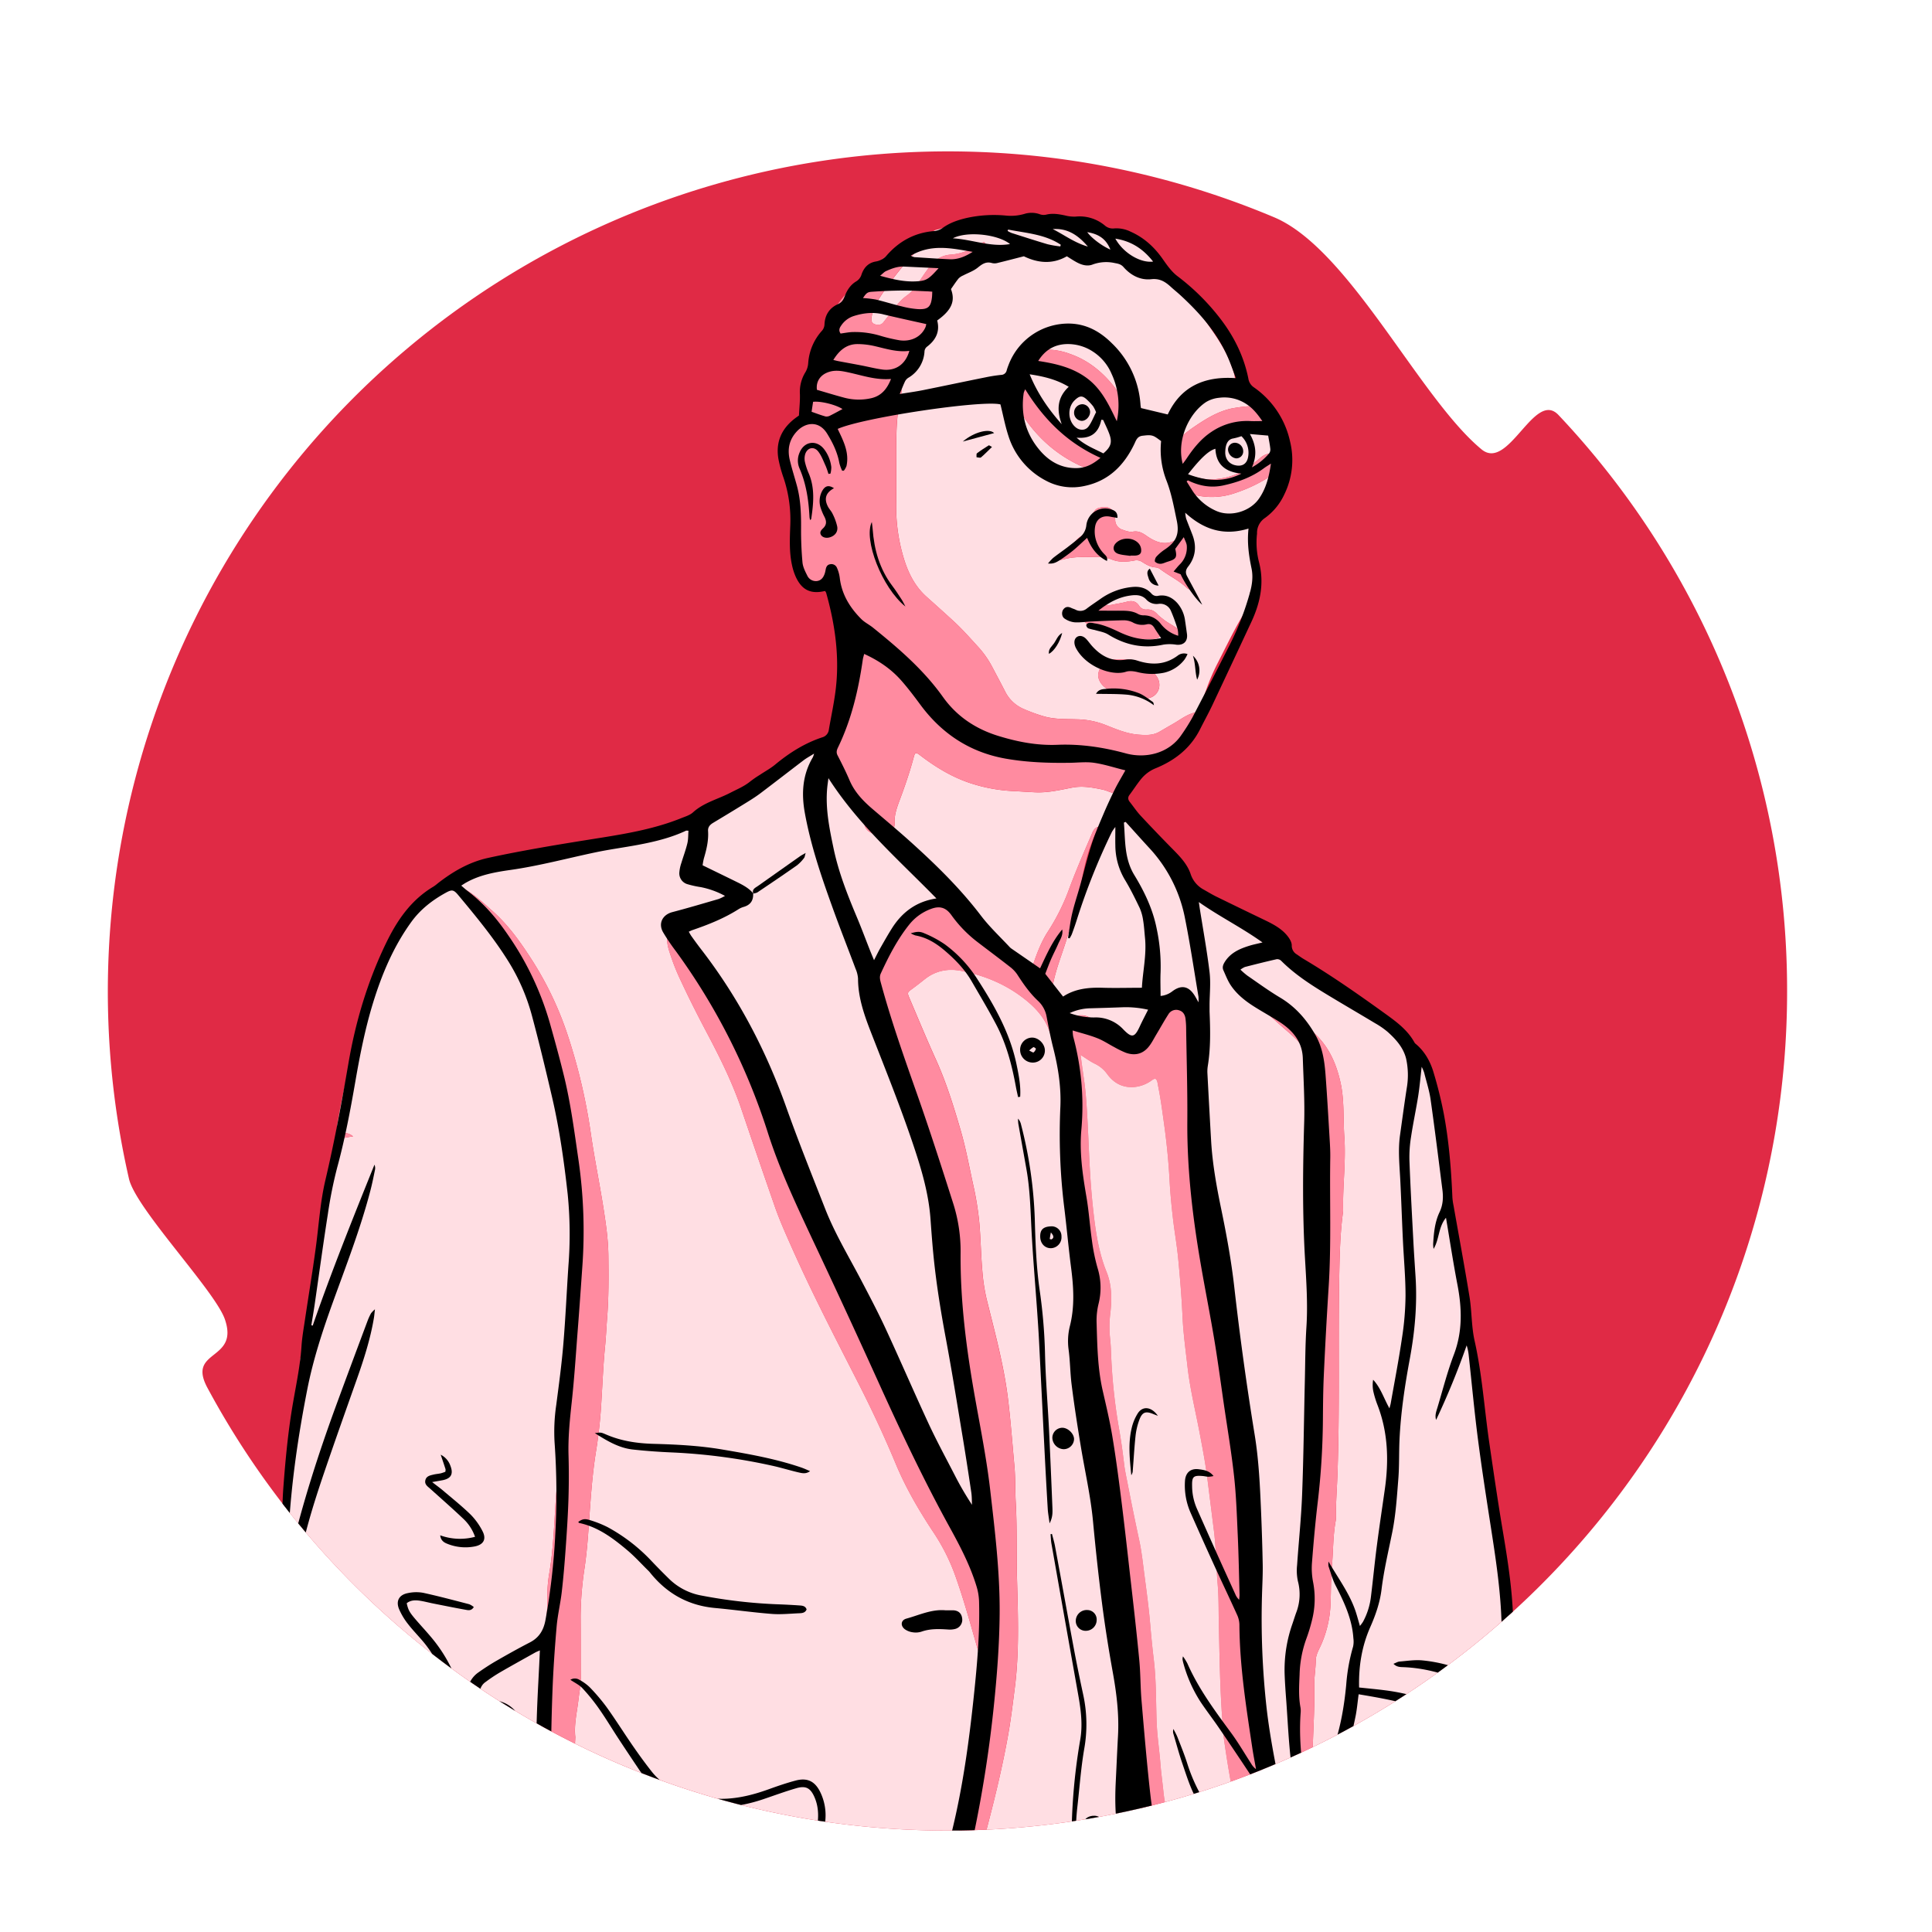 <?xml version="1.0" encoding="UTF-8"?> <svg xmlns="http://www.w3.org/2000/svg" xmlns:xlink="http://www.w3.org/1999/xlink" id="Слой_1" data-name="Слой 1" viewBox="0 0 1200 1200"> <defs> <style>.cls-1{fill:none;}.cls-2{fill:#e02a45;}.cls-3{clip-path:url(#clip-path);}.cls-4{fill:#ffdee3;}.cls-5{fill:#ff8ba0;}</style> <clipPath id="clip-path"> <path class="cls-1" d="M1110,615.5A519.9,519.9,0,0,1,992.21,945.64C896.58,1062.45,751.24,1137,588.5,1137c-171,0-322.87-82.35-418-209.58A521.44,521.44,0,0,1,588.5,94C876.52,94,1110,327.48,1110,615.5Z"></path> </clipPath> </defs> <title>tr@2x-90</title> <path class="cls-2" d="M1110,615.5A519.9,519.9,0,0,1,992.21,945.64C896.58,1062.45,751.24,1137,588.5,1137c-198.84,0-371.69-111.28-459.66-275-13-24.12,19.91-16.38,10.82-42.59-6.12-17.66-55.33-68.76-59.55-87.24A521.82,521.82,0,0,1,791.49,135c46.79,19.79,90.1,112.22,128.73,144.11C937.05,293,953,241.9,968,257.76A520.41,520.41,0,0,1,1110,615.5Z"></path> <g class="cls-3"> <path class="cls-4" d="M246.37,1391.39c-4.32-8.29-9-16.39-12.58-25.07-3.09-7.52-6.32-14.93-7.7-23.07-.5-3-.69-6-1.13-8.92-.72-4.89-2-9.74-2.13-14.7a7.35,7.35,0,0,0-1.38-3.73,89.74,89.74,0,0,1-10.29-21.59c-1.77-5.92-2.92-12-1.28-18.23a11.32,11.32,0,0,0-.22-5.38,161.09,161.09,0,0,1-4-25.33,38,38,0,0,0-3.59-14.33,85.1,85.1,0,0,1-4.08-10.5c-1.95-5.86-3.24-11.92-5.77-17.61a113.14,113.14,0,0,1-6.64-19.66c-3-12.41-6.13-24.79-8.09-37.43-1-6.69-2.13-13.36-1.92-20.18.13-4.23-.06-8.47.05-12.7a23.68,23.68,0,0,0-1.36-8.42,51.61,51.61,0,0,1-3.22-19c.19-4.67-.67-9.31-1.11-13.93-.72-7.49-1.61-14.93-1.64-22.48,0-3.21,1.2-6.23,1-9.42-.31-4,.59-7.83,1.28-11.63,2.41-13.32,5.53-26.49,8.91-39.59a22.76,22.76,0,0,0,.2-9.37c-1.48-9.79-3.48-19.55-3.15-29.55.13-4.22-.5-8.58.32-12.66.9-4.54,2-9,2.75-13.64,2-12.14,3.2-24.39,5-36.56q2.43-16.49,5.05-32.93c.3-1.88.17-3.11-1.1-4.45a6.63,6.63,0,0,1-1.81-6.26c1.69-7.92,3.86-15.71,4.78-23.83.85-7.46,2.21-14.87,2.24-22.39a75.07,75.07,0,0,1,1.54-13c1.69-9.45,3.19-18.94,4.92-28.39.91-5,1.62-10.14,3.68-14.85a36.85,36.85,0,0,0,2.51-11.86q1-11.46,2.28-22.87c3.32,1.94,6.56.28,10.64,0-3.43-3-6.91-2-10.08-2.4a26.23,26.23,0,0,1,.1-4.07c1.5-9,3.2-18,5.32-27,3.79-16,6.8-32.1,12.7-47.48,3-7.89,5.91-15.82,9.66-23.41,4.81-9.76,10.61-18.93,16.3-28.18,4.94-8,10.69-15.34,18.42-20.85,5.92-4.22,12.18-7.62,19.47-9.13,3.3-.68,6.62.07,9.85-1a86.21,86.21,0,0,1,22.09-4.18,31.67,31.67,0,0,0,10.14-2A194.8,194.8,0,0,1,368,525.1c10-2.09,19.87-4.85,29.85-7.1,4.12-.93,8.36-1.27,12.41.65a7.33,7.33,0,0,0,6.13,0c7.71-3,15.39-6.08,22.37-10.69,8.8-5.81,18-10.89,26.53-17.23,6.27-4.68,12.26-9.73,18.93-13.89,6.3-3.93,13.06-6.89,19.75-10,3-1.38,3-1.09,4.78,1.89a108.12,108.12,0,0,0,6.88,10.61c1.69,2.18,3.36,4.72,6.43,5.4a8.5,8.5,0,0,0,2,4.95c3.48,4.18,6.41,8.76,9.46,13.26,1.7,2.49,3.34,4.91,3.31,8.23a6.78,6.78,0,0,0,3.84,5.82,33.55,33.55,0,0,0,7.1,2.91c2.41.7,5.76-1.39,6.89-4.09a10.14,10.14,0,0,0,1-4.38c-.27-5,1.33-9.55,3-14.07,3.33-8.91,6.45-17.88,8.89-27.08.81-3,1.29-3.19,3.86-1.23,10.14,7.75,20.93,14.28,33.28,18a99.58,99.58,0,0,0,24,4.26c4.81.23,9.62.59,14.44.8,7.79.34,15.28-1.45,22.81-2.91,6.38-1.23,12.57-.09,18.75,1.19,3.09.64,5.88,2.37,9.08,2.69a2.46,2.46,0,0,1-.18.88c-3.72,6-7.75,11.78-10.21,18.46-.19.49-.89.79-1.35,1.17-2.56.71-3.25,3-4.12,5-5.11,11.77-10.19,23.52-14.59,35.6a132.14,132.14,0,0,1-12.81,25c-4.56,7.24-7.25,15.25-9.95,23.26a18.53,18.53,0,0,0-.46,4c-.16,1.7-1.15,2.2-2.43,1.23A17.15,17.15,0,0,1,633.8,604c-2.71-3.85-6.14-7.05-9.15-10.63a44.14,44.14,0,0,0-9.66-8.15,189.8,189.8,0,0,1-21.72-17,20.74,20.74,0,0,0-27.72,0,148.88,148.88,0,0,0-17.3,19.71c-3.74,4.91-4.69,10.77-4.92,16.66a14.28,14.28,0,0,1-2.65,8.39,14.68,14.68,0,0,0-3,8.86c0,5.34,3.12,8.78,8.59,9,2.12.08,3.46.58,4,2.72,3,12.82,8.23,24.92,12.43,37.35,4.73,14,10.05,27.84,13.45,42.27,3.29,13.93,6.51,27.88,9.38,41.9a136.18,136.18,0,0,1,2,18,208.46,208.46,0,0,0,7.5,44c1.72,5.94,3.3,11.74,2,18.18-1.11,5.3.34,10.84.95,16.21,1.76,15.45,5.44,30.57,9.79,45.46,2.62,9,3.18,18.09,3.46,27.25.49,16.61,1.31,33.22,1,49.85-.06,3,1.35,5.92.52,9.2-1.65-1-1.73-2.8-2.11-4.22-4-15.19-11.27-28.88-18.9-42.5A308.75,308.75,0,0,1,572,895.15a289.83,289.83,0,0,0-21.32-45c-2.16-3.63-4.14-7.38-6.08-11.13-9.73-18.79-19.64-37.49-29-56.44a487.05,487.05,0,0,1-23.39-56c-5.38-15.38-11.42-30.53-17.15-45.79-4.09-10.9-8.24-21.77-13.82-32-5.51-10.07-11.27-20-16.92-30-5.79-10.25-11.61-20.49-17.36-30.77-1-1.84-1.65-3.89-2.6-5.78-1.15-2.32-1.45-4.57-.13-6.92.68-1.19,1.48-2.53.07-3.66a3.55,3.55,0,0,0-4.62,0,12.68,12.68,0,0,0-5.38,9.54,27.78,27.78,0,0,0,1.47,9.79,134.62,134.62,0,0,0,7.12,18.12c4.9,10.55,10.14,20.93,15.58,31.22,8.34,15.76,16.35,31.68,22.08,48.65q10.16,30,20.59,60c3.06,8.85,6.91,17.39,10.71,25.95,13.07,29.44,28,58,42.59,86.68,7.93,15.65,15.27,31.5,22,47.68,6.35,15.21,14.69,29.42,23.84,43.16a123,123,0,0,1,13.41,27.16c4.7,13.23,8.44,26.76,12.3,40.24a116,116,0,0,0,5.41,15.32c1.72,3.88,1,8.1.46,12.09-1.24,10-2.81,20-4.35,29.94-2.6,16.82-5.82,33.52-9.41,50.17-7,32.47-16.78,64.17-25.45,96.19a45.41,45.41,0,0,0-1.33,5.71,9.85,9.85,0,0,1-2.75,5.55c-4.31,4.73-3.52,9.22,1.83,12.8,3.34,2.24,7.19,2.41,10.84,2.75,7.08.67,14.19.49,21-2.34a38.33,38.33,0,0,0,5.67-2.81,27.48,27.48,0,0,1,3.56-2c4.1-1.78,6.52-1.21,9.5,2.08a32.69,32.69,0,0,0,2.54,2.59c3.4,3,7.15,4.39,11.67,2.71,4.81-1.8,9.71-3.36,14.46-5.28,1.87-.75,3.39-.93,5.07.21,7.39,5,15.27,4.84,23.42,2.27a80.61,80.61,0,0,1,15.9-3.2c.91,1.45-.3,2.65-.33,3.94-.11,4.48,1.83,7.17,6.2,8.12a6.13,6.13,0,0,0,1.8.19c8.87-.64,17.37,1.59,26,3.28a25.86,25.86,0,0,0,4.49.42c10.75.22,21.36-1.22,31.93-2.89a33.19,33.19,0,0,0,19.05-9.71c3.6-3.68,7.52-3.82,11.94-1.25,1.59.93,2.2,2.4,3.08,3.79,2,3.18,4.53,5.64,8.7,5.57,5.2-.08,9.68-4.69,8.26-9.61-2.74-9.47-3-19.34-5.38-28.86-5.9-23.54-11.7-47.11-17.22-70.74-2.18-9.37-3.57-18.93-5.2-28.43-1.87-10.83-3.81-21.65-5.31-32.53-.64-4.61-.9-9.31-1.29-14-.78-9.35-.21-18.74-1-28-.9-11.18-.3-22.36-.79-33.52-.53-12.35-1-24.71-1.85-37-.65-9.92-1.5-19.83-2.7-29.7-1.4-11.5-3.13-23-5-34.41-3.18-19.63-8.25-38.9-11.79-58.47-1-5.77-1.49-11.64-2.16-17.48-.87-7.63-1.77-15.25-2.5-22.89-.36-3.9-.63-7.81-1-11.71-1.16-12.15-2.51-24.25-4.38-36.32q-2-12.93-3.14-26c-1.06-12.29-1.74-24.64-4.2-36.78a31.18,31.18,0,0,1,.34-13.82c1.07-4.36.87-8.72-1.63-12.7-1.19-1.89-1.63-3.56-.18-5.75a9.56,9.56,0,0,0,1-7.47c-2-8.43-2-17-2.45-25.61a23.28,23.28,0,0,0-1-6.22c-.86-2.51-2.53-4.15-5.23-4.37a6,6,0,0,0-6.3,3.57c-3.1,6.76-8.91,11.09-14,16.12-.92.93-2.1,1-3.27,1.29-9.42,2.42-16.79-1.36-23.38-7.55a28.46,28.46,0,0,0-7.8-5.36,10.65,10.65,0,0,0-12.81,2.56,8.65,8.65,0,0,0-2.38,6.62c.41,6.73,1.9,13.34,2.16,20.1.07,1.92.46,3.88.48,5.84.15,13.59,1,27.16,1.25,40.76.13,7.52,0,15.12.79,22.61s.16,15.12.9,22.61c1.36,13.77,2.28,27.67,7.9,40.65a24.7,24.7,0,0,1,1.78,12.88c-.4,3.3-.53,6.62-1,9.9a83.49,83.49,0,0,0,0,21.19c.57,4.63.61,9.33.91,14,.69,11,2.44,21.86,4.14,32.71,1.4,8.92,2.82,17.84,4.07,26.78,1.32,9.56,3.67,18.93,5.12,28.45,1.73,11.31,4.12,22.51,5.14,33.94.79,9,2.19,17.93,3.28,26.89.51,4.19.56,8.43.84,12.63.4,5.86,1,11.73,1.29,17.6.82,14.77,1.4,29.54,1.94,44.32.37,10.05,2.38,20,3.18,30.07.95,11.91,3.74,23.49,5.45,35.25s3,23.72,1.92,35.65c-.86,9.59-2.38,19.12-3.7,28.66a349.93,349.93,0,0,1-7,35c-.22.88-.14,1.9-1.31,2.07-.88.13-1.29-.56-1.73-1.2-2.69-4-6.91-4.72-11.16-4.9a57.61,57.61,0,0,0-13.55.59,16,16,0,0,1-12.91-3c-4.64-3.51-9.6-4-15-2.37-3.46,1.07-7,2-10.38,3.22-1.42.48-2.57.59-3.72-.54-8.81-8.68-18.93-7.95-28.86-3a32,32,0,0,1-17,3.15c-4.19-.27-4.56-.67-3.23-4.59,4.79-14.15,9.52-28.34,14.52-42.43,6-16.79,10.83-33.89,15.39-51.11,5-19,9.58-38,13.05-57.3,1.76-9.78,2.94-19.65,4.2-29.51,2.88-22.44,2-45,1.41-67.44-.44-16,.09-32-.81-48-.42-7.55-.15-15.11-.83-22.61-1.28-13.94-2.3-27.9-4-41.81-2.6-21.05-8.22-41.37-13.27-61.84a114.39,114.39,0,0,1-2.64-17.4c-.89-10.07-1-20.19-1.9-30.24a189.83,189.83,0,0,0-3.76-23.17c-2.49-11.33-4.56-22.76-7.81-33.92-4.35-14.93-8.93-29.77-15.38-44-5.67-12.51-10.92-25.21-16.31-37.85-1.61-3.77-1.52-3.76,1.85-6.23,2.55-1.88,5.05-3.83,7.52-5.8,6.72-5.35,14.43-6.81,22.64-5.21,14.09,2.76,27.18,8.06,38.62,16.91,6.63,5.13,12.4,11,15.64,19,.65,1.62.95,4.6,3.29,4.15,1.84-.36,2-3.16,2.35-5a19.62,19.62,0,0,0-2.72-13.44c-1.86-3.27-3.1-6.16-.75-9.57,1.72-12.82,7.39-24.52,10.56-36.94,1.09-4.25,3-8.21,4.54-12.32,1.13-3,2.79-6,1.69-9.52-.46-1.46.53-2.93.88-4.39,3.76-1.84,4.77-5.67,6.13-9a144,144,0,0,0,7.56-23.18,8,8,0,0,1,1.23-2.9c2.52-3.56,4.67-7.39,7.49-10.75,2-2.41,2.52-2.5,4.35-.25,3.81,4.67,7.88,9.11,11.84,13.64,4.84,5.55,9.93,10.89,14.1,17,3.54,5.21,7,10.66,12.33,14.32,9.79,6.75,19.74,13.27,29.68,19.82,2.51,1.65,5.41,2.77,7.78,4.6,10.36,8,21.07,15.51,31.34,23.65a326.62,326.62,0,0,0,36,24.92c4.88,2.91,9.94,5.71,14,9.89,4.94,5.09,10.78,9.15,16.11,13.78,7.48,6.49,13.69,13.9,16.18,23.94,2.14,8.64,3.18,17.41,4.63,26.15,2,12,2.55,24.18,4.29,36.21q1.36,9.35,2.67,18.71c.82,6,2.47,11.74,3.05,17.76.34,3.45.13,7,.81,10.33,2.76,13.69,5.71,27.34,8.47,41,1.75,8.68,3.82,17.35,4.77,26.13,1.18,10.77,4,21.25,5,32,.41,4.23,1.35,8.34-.7,12.36-.62,1.22-.2,2.3.18,3.47,2,6.36,2.29,13,2.79,19.58a101.33,101.33,0,0,0,1.35,11.64c2.55,13,3.68,26.15,5.93,39.16,1.67,9.61,3.11,19.26,5,28.84,1,4.92,4.21,9.94.64,15.12-.33,7-.5,14,3.2,20.26a27.79,27.79,0,0,1,4,16.82,17.55,17.55,0,0,0,1.76,8.73c2.41,5.36,4.53,11,3.42,17a31.67,31.67,0,0,0-.63,7.17c.18,4.1-.61,8.14-1.27,12.1-1.66,9.91-4.33,19.63-5.33,29.69-.75,7.46-2.5,14.8-3.3,22.25-.71,6.61-2.25,13-6.5,18-4,4.75-3.82,9.89-3.49,15.27a38,38,0,0,0,1.42,7.51c1.57,5.66,3.25,11.28,5,16.89,2.45,7.91,4.32,16,7.45,23.71a39.12,39.12,0,0,1,2.28,10.09c.59,5.17.22,10.35-2.93,14.78-1.89,2.66-1.78,5.26-.91,8.13q1.65,5.4,3.06,10.87c2.61,10.09,5.52,20,11.72,28.67,4.12,5.76,6.06,12.48,7.08,19.35.57,3.79.75,7.71-1,11.54-3.82,8.13-4.7,17.06-5.86,25.79-1.7,12.77-4.53,25.13-10.1,36.78Zm112.91-335.58c.54-4.64,1.49-9.21,1.45-13.92-.09-12.55,0-25.1-.1-37.65a206.48,206.48,0,0,1,2.49-30.61c1-6.84,1.66-13.75,2.18-20.67,1.33-17.71,2.19-35.45,5.13-53a299.68,299.68,0,0,0,3.16-30.55c.7-11.12,1.13-22.26,2.25-33.37.58-5.81.8-11.73,1.27-17.58,1-12.83.92-25.66.77-38.49-.11-10-1.53-19.84-3.07-29.65-2.41-15.31-5.55-30.52-7.78-45.86a356,356,0,0,0-14.3-61.1,206.59,206.59,0,0,0-22-46.56c-7.28-11.39-15-22.33-25.19-31.28-4.54-4-8.92-8.13-14-11.46a26.62,26.62,0,0,0-2.72-1.61A2.14,2.14,0,0,0,286,553c-.72.91,0,1.63.45,2.41a108.46,108.46,0,0,0,13.29,16.57,129.09,129.09,0,0,1,19.7,27.55c5.77,10.78,11.73,21.5,15.44,33.25a396.5,396.5,0,0,1,13,54c1.31,7.86,1.8,15.85,2.92,23.75,1.5,10.58,3.24,21.13,4.92,31.68,1.41,8.92,2.64,17.86,3.36,26.88.36,4.51,1.08,9,.69,13.54-.65,7.35-.52,14.75-1.5,22.09-.58,4.32-.37,8.71-1,13.07-1.18,8.65-2,17.36-2.69,26.06-.35,4.35-.7,8.71-1,13.07A448.83,448.83,0,0,1,348.38,904a280.66,280.66,0,0,0-3.26,28.72c-1,15.17-1.48,30.39-4.12,45.43a80.53,80.53,0,0,0-1,14c0,10.12-1.22,20.19-1,30.32.1,5,.95,9.9,1,14.89.1,8.05-1.07,15.93-2.36,23.81a177.32,177.32,0,0,0-2.11,19.75c-.32,6.66,1.31,13.17,2.06,19.75.44,3.89,1.21,7.76,1.33,11.66.41,12.82,1.1,25.64,1.13,38.48a159.74,159.74,0,0,0,4.58,36.7c2.39,10,6.62,19.4,9.67,29.19,1.17,3.74,2.77,7.36,3.8,11.14,1.84,6.79,5.09,12.91,8.61,18.89a63.2,63.2,0,0,1,4,8.62c3.1,7.69-.85,16.55-11.9,17.13-2.41.13-4.83,0-7.25,0-1.86,0-3.9,0-4.3,2.34-.36,2.13,1.22,3.5,2.94,4.08,3.46,1.16,6.52,3.18,9.95,4.35a10.75,10.75,0,0,1,6.53,5.22,7,7,0,0,0,2.5,2.55c4.82,2.89,8.94,6.67,13.3,10.16a24.5,24.5,0,0,1,6.8,8.38,121.42,121.42,0,0,1,6.64,17.67c3,9.44,5.58,19.09,9.69,28.15,2.38,5.24,7.75,8,12.49,6.76,5.64-1.49,8.39-7,6.43-12.9-1.09-3.29-3.16-6.14-4.09-9.54-1.75-6.4-3.79-12.72-5.71-19.07-2.85-9.41-8.17-17.4-14.09-25.12a49.22,49.22,0,0,0-15-12.83c-2.58-1.47-2.91-2.31-1.2-4.13,3.83-4.08,4.05-9,3.55-14a143.4,143.4,0,0,0-2.33-16.54,374.94,374.94,0,0,0-12.44-43.94c-1.36-3.84-2.83-7.64-4.17-11.49a124.77,124.77,0,0,1-5.7-25.53c-1.52-12.17-1.23-24.39-1.85-36.59-.71-14.12-1-28.31-4.07-42.23-.67-3-.1-6.33-.1-9.5C356.5,1071,358.39,1063.43,359.28,1055.81ZM921,1256.21c-5.69-6.1-12.36-11.07-19-16a112.35,112.35,0,0,1-10.37-8.75c-8.34-7.87-16.79-15.62-25.86-22.66a10.68,10.68,0,0,1-4.3-7.11,25.76,25.76,0,0,0-7.91-14.94c-4.72-4.45-9.27-9.1-14.31-13.21-4.39-3.58-6.84-8.37-8.62-13.59a271.32,271.32,0,0,1-8.87-33.65c-1.45-7.12-4-13.91-5.8-20.92-.8-3.1-1.64-6.1-.74-9.29a3.84,3.84,0,0,0,0-.9c0-16,1.46-32,1.09-48-.12-5.28.88-10.51.93-15.81,0-3.5,1.92-6.65,3.34-9.79a69.31,69.31,0,0,0,5.87-26.28c.3-7.54.13-15.12.82-22.61.87-9.45.62-19,2.4-28.36a6.91,6.91,0,0,0,.09-1.36c-.12-9.52.71-19,1-28.51,1.42-40.81.33-81.63,1.08-122.43.24-13.08.57-26.23,2.33-39.26a8.79,8.79,0,0,0,.06-1.36c-.3-15.11,1.82-30.21.76-45.29-.8-11.26.1-22.62-2.39-33.8-2.25-10.07-6-19.36-12.84-27.08-4.11-4.61-9.17-8.28-14-12.15-9.3-7.45-18.94-14.47-27.71-22.56-1.19-1.09-2.57-2.69-4.29-1.55-2,1.32-.9,3.22-.1,4.87a21.82,21.82,0,0,0,2.82,4.08c7.24,9,16,16.35,24.68,23.92,7.83,6.86,14.43,14.69,16.43,25.37a61,61,0,0,1,1.39,11.2c0,15.57.16,31.16-.16,46.73-.25,12.05-.81,24.12-1.83,36.14-1,12.19-1.34,24.39-1.8,36.6s-.66,24.45-.7,36.68c0,4.54.8,9,.84,13.55.15,14.81-.58,29.61-1.18,44.38-.75,18.14.3,36.28-.7,54.38-1,17.52-.61,35-.93,52.56a52.84,52.84,0,0,1-5.16,21.38,33.66,33.66,0,0,0-2.94,14.52c.06,12.1-.39,24.23.26,36.29.62,11.45.35,22.94,1.67,34.34.43,3.72,1.93,7.25,2.16,11.07s1.12,7.46,1.26,11.21c.61,16.25,5.11,31.53,11.65,46.22,3.52,7.9,9.06,14.62,15.15,20.75,3.37,3.4,5.39,7,5.2,12-.22,5.62,2.8,10.06,6.38,14.09,3.73,4.19,8.2,7.57,12.47,11.17,2.53,2.14,5.32,4,7.62,6.38,9.11,9.34,19.43,17.19,29.84,25,1.32,1,2.54,2.13,3.87,3.11,3.56,2.6,4.55,5.6,3.21,10.1-2.05,6.94,3.07,10.65,7.61,11.63a6.83,6.83,0,0,0,8.06-4.32,15.56,15.56,0,0,1,3.72-5.52,11,11,0,0,0,3.28-8.21C927.5,1264.91,924.81,1260.28,921,1256.21ZM583.2,1319.05a15.19,15.19,0,0,1,6.19,2.68c9.5,6.19,19.85,7.57,30.83,5.21,2.22-.48,4.23-1.52,6.42-2.14,2.58-.72,3.92,0,5.16,2.11,3.16,5.45,8.14,8.35,14.16,9.6a23.21,23.21,0,0,0,4.49.39c8.62,0,17.25-.15,25.86.13,9,.28,18.05,1.23,27.08,1.44a133.63,133.63,0,0,0,15.32-1A29.14,29.14,0,0,0,732,1333.2a7.53,7.53,0,0,1,4.82-.88,41.66,41.66,0,0,0,22.75-4.64c4.2-2.16,9.06-2.17,13.57-3.36,1.29-.34,2.2.34,3.09,1.35,5.43,6.16,12,7.65,19.57,4.74a27.32,27.32,0,0,0,8.64-4.84,4.38,4.38,0,0,1,5-.86,21.83,21.83,0,0,0,4.38,1.12,8.78,8.78,0,0,0,7.31-1.52c4.85-3.87,4-8.9-.41-11.68a30.31,30.31,0,0,0-15.39-4.76,10.87,10.87,0,0,0-7.52,2.53c-2,1.59-3.8,3.39-6.36,4.24-1.84.61-3.25.63-4.34-1.05-3.46-5.29-8.69-6.25-14.34-5.54-5.22.66-10.49,1-15.61,2.44a34.35,34.35,0,0,0-7.23,2.57,20.08,20.08,0,0,1-14.09,1.71,13.67,13.67,0,0,0-10.08,1.3c-5,2.92-10.51,3.53-16,4.56-6.89,1.31-13.84,1.06-20.78,1a80.56,80.56,0,0,0-15.73,1.44,10.43,10.43,0,0,1-4,.16c-5.84-1.31-11.75-.85-17.62-.76-4.48.06-7.9-1.44-10.35-5.23a11.86,11.86,0,0,0-12-5.65,51.92,51.92,0,0,0-9.32,1.62,27.86,27.86,0,0,1-23.07-3.07,39.08,39.08,0,0,0-16.22-5.06c-9.66-1.06-19.31-.55-29-.86-6.57-.21-12.84,1.65-19.3,2.16a7.44,7.44,0,0,0-5.17,2.57c-.81,1-1.77,2.06-1.16,3.21,1.17,2.18-.11,3.72-.89,5.46-6.48,14.48-12.56,29.11-16.78,44.44a55.06,55.06,0,0,0-1.61,13,9.31,9.31,0,0,0,6.9,9c5.09,1.11,9.51-.7,11.48-5a63.38,63.38,0,0,0,2.54-7.72c1.8-5.92,3.48-11.87,5.36-17.76,2.61-8.15,7.79-15,11.85-22.37a111.21,111.21,0,0,0,5.29-10.52c1.94-4.66,1.84-4.7,7.41-4.57C565.56,1317,574.4,1317.9,583.2,1319.05Z"></path> <path class="cls-5" d="M681.34,515.7c-5.45,11.51-8.41,23.73-10.27,36.25-.35,1.46-1.34,2.93-.88,4.39,1.1,3.53-.56,6.48-1.69,9.52-1.52,4.11-3.45,8.07-4.54,12.32-3.17,12.42-8.84,24.12-10.56,36.94-2.35,3.41-1.11,6.3.75,9.57a19.62,19.62,0,0,1,2.72,13.44c-.34,1.86-.51,4.66-2.35,5-2.34.45-2.64-2.53-3.29-4.15-3.24-8-9-13.9-15.64-19-11.44-8.85-24.53-14.15-38.62-16.91-8.21-1.6-15.92-.14-22.64,5.21-2.47,2-5,3.92-7.52,5.8-3.37,2.47-3.46,2.46-1.85,6.23,5.39,12.64,10.64,25.34,16.31,37.85,6.45,14.21,11,29.05,15.38,44,3.25,11.16,5.32,22.59,7.81,33.92a189.83,189.83,0,0,1,3.76,23.17c.93,10,1,20.17,1.9,30.24a114.39,114.39,0,0,0,2.64,17.4c5,20.47,10.67,40.79,13.27,61.84,1.73,13.91,2.75,27.87,4,41.81.68,7.5.41,15.06.83,22.61.9,16,.37,32,.81,48,.61,22.46,1.47,45-1.41,67.44-1.26,9.86-2.44,19.73-4.2,29.51-3.47,19.29-8,38.34-13.05,57.3-4.56,17.22-9.42,34.32-15.39,51.11-5,14.09-9.73,28.28-14.52,42.43-1.33,3.92-1,4.32,3.23,4.59a32,32,0,0,0,17-3.15c9.93-5,20.05-5.69,28.86,3,1.15,1.13,2.3,1,3.72.54,3.43-1.17,6.92-2.15,10.38-3.22,5.39-1.67,10.35-1.14,15,2.37a16,16,0,0,0,12.91,3,57.61,57.61,0,0,1,13.55-.59c4.25.18,8.47.94,11.16,4.9.44.64.85,1.33,1.73,1.2,1.17-.17,1.09-1.19,1.31-2.07a349.93,349.93,0,0,0,7-35c1.32-9.54,2.84-19.07,3.7-28.66,1.06-11.93-.21-23.84-1.92-35.65s-4.5-23.34-5.45-35.25c-.8-10-2.81-20-3.18-30.07-.54-14.78-1.12-29.55-1.94-44.32-.33-5.87-.89-11.74-1.29-17.6-.28-4.2-.33-8.44-.84-12.63-1.09-9-2.49-17.9-3.28-26.89-1-11.43-3.41-22.63-5.14-33.94-1.45-9.52-3.8-18.89-5.12-28.45-1.25-8.94-2.67-17.86-4.07-26.78-1.7-10.85-3.45-21.71-4.14-32.71-.3-4.66-.34-9.36-.91-14a83.49,83.49,0,0,1,0-21.19c.43-3.28.56-6.6,1-9.9a24.7,24.7,0,0,0-1.78-12.88c-5.62-13-6.54-26.88-7.9-40.65-.74-7.49-.11-15.06-.9-22.61s-.66-15.09-.79-22.61c-.23-13.6-1.1-27.17-1.25-40.76,0-2-.41-3.92-.48-5.84-.26-6.76-1.75-13.37-2.16-20.1a8.65,8.65,0,0,1,2.38-6.62,10.65,10.65,0,0,1,12.81-2.56,28.46,28.46,0,0,1,7.8,5.36c6.59,6.19,14,10,23.38,7.55,1.17-.31,2.35-.36,3.27-1.29,5-5,10.85-9.36,14-16.12a6,6,0,0,1,6.3-3.57c2.7.22,4.37,1.86,5.23,4.37a23.28,23.28,0,0,1,1,6.22c.46,8.57.42,17.18,2.45,25.61a9.56,9.56,0,0,1-1,7.47c-1.45,2.19-1,3.86.18,5.75,2.5,4,2.7,8.34,1.63,12.7a31.18,31.18,0,0,0-.34,13.82c2.46,12.14,3.14,24.49,4.2,36.78q1.13,13.06,3.14,26c1.87,12.07,3.22,24.17,4.38,36.32.37,3.9.64,7.81,1,11.71.73,7.64,1.63,15.26,2.5,22.89.67,5.84,1.12,11.71,2.16,17.48,3.54,19.57,8.61,38.84,11.79,58.47,1.86,11.44,3.59,22.91,5,34.41,1.2,9.87,2,19.78,2.7,29.7.81,12.34,1.32,24.7,1.85,37,.49,11.16-.11,22.34.79,33.52.75,9.31.18,18.7,1,28,.39,4.65.65,9.35,1.29,14,1.5,10.88,3.44,21.7,5.31,32.53,1.63,9.5,3,19.06,5.2,28.43,5.52,23.63,11.32,47.2,17.22,70.74,2.38,9.52,2.64,19.39,5.38,28.86,1.42,4.92-3.06,9.53-8.26,9.61-4.17.07-6.68-2.39-8.7-5.57-.88-1.39-1.49-2.86-3.08-3.79-4.42-2.57-8.34-2.43-11.94,1.25a33.19,33.19,0,0,1-19.05,9.71c-10.57,1.67-21.18,3.11-31.93,2.89a25.86,25.86,0,0,1-4.49-.42c-8.58-1.69-17.08-3.92-26-3.28a6.13,6.13,0,0,1-1.8-.19c-4.37-1-6.31-3.64-6.2-8.12,0-1.29,1.24-2.49.33-3.94a80.61,80.61,0,0,0-15.9,3.2c-8.15,2.57-16,2.72-23.42-2.27-1.68-1.14-3.2-1-5.07-.21-4.75,1.92-9.65,3.48-14.46,5.28-4.52,1.68-8.27.24-11.67-2.71a32.69,32.69,0,0,1-2.54-2.59c-3-3.29-5.4-3.86-9.5-2.08a27.48,27.48,0,0,0-3.56,2,38.33,38.33,0,0,1-5.67,2.81c-6.77,2.83-13.88,3-21,2.34-3.65-.34-7.5-.51-10.84-2.75-5.35-3.58-6.14-8.07-1.83-12.8a9.85,9.85,0,0,0,2.75-5.55,45.41,45.41,0,0,1,1.33-5.71c8.67-32,18.46-63.72,25.45-96.19,3.59-16.65,6.81-33.35,9.41-50.17,1.54-10,3.11-19.94,4.35-29.94.49-4,1.26-8.21-.46-12.09A116,116,0,0,1,606,1020c-3.86-13.48-7.6-27-12.3-40.24a123,123,0,0,0-13.41-27.16c-9.15-13.74-17.49-27.95-23.84-43.16-6.75-16.18-14.09-32-22-47.68C519.86,833,504.89,804.47,491.82,775c-3.8-8.56-7.65-17.1-10.71-25.95q-10.39-30-20.59-60c-5.73-17-13.74-32.89-22.08-48.65-5.44-10.29-10.68-20.67-15.58-31.22a134.62,134.62,0,0,1-7.12-18.12,27.78,27.78,0,0,1-1.47-9.79,12.68,12.68,0,0,1,5.38-9.54,3.55,3.55,0,0,1,4.62,0c1.41,1.13.61,2.47-.07,3.66-1.32,2.35-1,4.6.13,6.92.95,1.89,1.58,3.94,2.6,5.78,5.75,10.28,11.57,20.52,17.36,30.77,5.65,10,11.41,19.92,16.92,30,5.58,10.23,9.73,21.1,13.82,32,5.73,15.26,11.77,30.41,17.15,45.79a487.05,487.05,0,0,0,23.39,56c9.41,18.95,19.32,37.65,29,56.44,1.94,3.75,3.92,7.5,6.08,11.13a289.83,289.83,0,0,1,21.32,45,308.75,308.75,0,0,0,19.68,41.3c7.63,13.62,14.88,27.31,18.9,42.5.38,1.42.46,3.21,2.11,4.22.83-3.28-.58-6.19-.52-9.2.29-16.63-.53-33.24-1-49.85-.28-9.16-.84-18.26-3.46-27.25-4.35-14.89-8-30-9.79-45.46-.61-5.37-2.06-10.91-.95-16.21,1.34-6.44-.24-12.24-2-18.18a208.46,208.46,0,0,1-7.5-44,136.18,136.18,0,0,0-2-18c-2.87-14-6.09-28-9.38-41.9-3.4-14.43-8.72-28.26-13.45-42.27-4.2-12.43-9.39-24.53-12.43-37.35-.51-2.14-1.85-2.64-4-2.72-5.47-.22-8.58-3.66-8.59-9a14.68,14.68,0,0,1,3-8.86,14.28,14.28,0,0,0,2.65-8.39c.23-5.89,1.18-11.75,4.92-16.66a148.88,148.88,0,0,1,17.3-19.71,20.74,20.74,0,0,1,27.72,0,189.8,189.8,0,0,0,21.72,17,44.14,44.14,0,0,1,9.66,8.15c3,3.58,6.44,6.78,9.15,10.63a17.15,17.15,0,0,0,3.88,3.77c1.28,1,2.27.47,2.43-1.23a18.53,18.53,0,0,1,.46-4c2.7-8,5.39-16,9.95-23.26a132.14,132.14,0,0,0,12.81-25c4.4-12.08,9.48-23.83,14.59-35.6.87-2,1.56-4.34,4.12-5A17.12,17.12,0,0,1,681.34,515.7ZM673.1,669.16c.76,5.07,1.28,10.15,1.65,15.27.88,12.19,1.32,24.39,1.91,36.6.55,11.28,1.4,22.57,2.72,33.78,1.41,12,3.36,23.87,7.92,35.18,3.43,8.5,3.35,17.38,2.27,26.32a66.56,66.56,0,0,0-.08,14.93c.32,3,.5,6,.61,9a347.58,347.58,0,0,0,5.1,48c1.22,7,2.17,14,3,21,.44,3.91,1.31,7.72,2.06,11.56q3.48,18,7.33,35.86c1.6,7.38,2.34,14.87,3.33,22.33,1.32,10,2.66,20,3.51,30,.62,7.36,1.36,14.72,2.23,22,1.54,12.95,1.28,25.91,1.77,38.88.32,8.56,1.67,17.07,2.33,25.63.45,5.86,1.3,11.68,1.88,17.52.69,6.92,2.55,13.63,3.28,20.51,1,9.28,2.89,18.43,3.37,27.8.67,13-1.08,25.79-2.66,38.63-1.49,12.13-3.6,24.13-6.12,36.07-.45,2.13.24,2.68,2.2,2.76,4.56.18,9-.8,13.51-1.21a71,71,0,0,1,8.1-.58,180.21,180.21,0,0,0,22.16-1,5.3,5.3,0,0,0,1.34-.13c6.36-2.41,13.23-3,19.52-5.71,4.38-1.85,5.33-3.39,4.21-8-1-4.1-2.32-8.13-3.34-12.22-2.5-10.1-4.74-20.26-7.38-30.32-2.61-9.91-5.92-19.65-8-29.7-2.61-12.53-4.85-25.13-7.32-37.7-2.05-10.49-3.73-21-5.23-31.63-.63-4.47-.83-9-1.16-13.51-1.39-19.29-1.63-38.61-2.08-57.93-.2-8.44,0-16.92-.74-25.33-.94-11.11-.94-22.27-2.35-33.37q-2-15.9-4-31.82c-1.21-9.55-3-19-4.81-28.5-2.6-13.76-6-27.39-7.57-41.32-1.16-10.32-2.61-20.61-3.08-31-.55-12-1.55-24.07-2.69-36.06-.81-8.39-2.31-16.7-3.27-25.07-.84-7.34-1.58-14.69-2-22.06q-.93-18.08-3.43-36c-1.14-8.21-2.2-16.42-3.87-24.54a20.66,20.66,0,0,0-.41-2.22c-.66-2-1.33-2.27-3.23-1a21.67,21.67,0,0,1-12.13,4.39c-6.9.19-12-2.94-15.79-8.17A20.1,20.1,0,0,0,680,660.7c-2.9-1.43-5.53-3.41-8.8-5.47C671.87,660.3,672.43,664.74,673.1,669.16Z"></path> <path class="cls-4" d="M728.49,449.68c-2.76,1.56-5.49,3.18-8.22,4.77-4,2.37-8.26,2.21-12.7,1.91-7.71-.5-14.6-3.59-21.59-6.32a51.26,51.26,0,0,0-17.23-3.27c-6.77-.23-13.57.09-20.22-1.8a101.57,101.57,0,0,1-13.17-4.81,22.75,22.75,0,0,1-11.14-10.84c-2.77-5.36-5.6-10.69-8.42-16a58.87,58.87,0,0,0-8.73-12.06c-4.79-5.25-9.49-10.57-14.73-15.38-5.55-5.1-11.17-10.14-16.79-15.16-7.23-6.46-11.38-14.72-14.15-23.83a110.28,110.28,0,0,1-4.74-34.35c.18-10.88,0-21.77,0-32.66,0-11.78.32-23.52,3.06-35.05.33-1.4.56-2.72-.26-3.92-2-3-.34-5.39,1.57-7.22,7.32-7,11.62-15.64,14.75-25a7.08,7.08,0,0,1,.73-2.12c3.49-4.46,3.32-9.79,3.72-15a5.41,5.41,0,0,1,.45-2.18c5.9-10.76,12.1-21.3,22.75-28.24a26.81,26.81,0,0,0,8-8.51,1.77,1.77,0,0,0-.05-2.37c-3.54,1.63-6.78,4-10.53,5.44a32.51,32.51,0,0,1-10,2.47,17.12,17.12,0,0,0-13.11,7.09c-2.74,3.6-5.29,7.35-7.74,11.15a26.2,26.2,0,0,1-6.78,7.24c-3.67,2.59-6.32,6-9,9.48-1.74,2.28-3.51,4.53-5.26,6.79a4.2,4.2,0,0,1-4.33,1.82c-2.65-.47-3.67-1.65-3.31-4.38a28.35,28.35,0,0,1,4.56-11.69A198.33,198.33,0,0,1,575.15,150c1.46-1.41,3.48-2.58,3.36-5.1a5.63,5.63,0,0,1,2.86-2.12c6.22-1.34,11.94-4.11,17.86-6.29,6.35-2.33,12.64-2.55,18.48,1.48a5.65,5.65,0,0,0,5.12.69,97.79,97.79,0,0,1,20.42-3.14c9.19-.46,18.43-.26,27.64,0,3.51.09,7,.57,9.83,3.55,5.07,5.32,11.56,7.74,18.92,8.21,4.84.3,10,1.12,13.42,4.59,4.57,4.62,8.12,10.18,7.87,17.19a6,6,0,0,0,2.57,5.36c8.8,7.26,17.92,14.15,24.51,23.79,6.2,9.09,12.87,17.86,16.66,28.33,1.68,4.66,3.49,9.31,1.81,14.45a3.94,3.94,0,0,0,1.87,4.7c2.27,1.48,4.54,3,6.84,4.4.89.56,1.95.9,2.11,2.16a85.53,85.53,0,0,0-12.54,1.52c-8.29,1.85-15.39,6.16-22.27,10.81a91.47,91.47,0,0,0-14.88,12.5c-2.73,2.88-4.27,6.17-3.93,10.22.42,4.94,4.22,7.53,8.88,5.95,4.11-1.39,7.35-4.13,10.39-7.08,4.23-4.11,8.69-7.91,13.26-11.63,5.89-4.8,12.66-7.44,19.86-9.42,3.88-1.07,8.06-1.29,11.56-3.6A1.93,1.93,0,0,1,789,263.1c1.17,4.49,2.5,8.95,3.54,13.47.4,1.7,1.41,3.39.74,5.27a11.69,11.69,0,0,0-10.88,2.93c-1,.93-2.14,1.67-3.15,2.58-7.89,7-17.26,10.25-27.68,10.43-4.23.08-8.29-1.38-12.43-2.14-.88-.17-1.76-.4-2.65-.49-2.06-.22-4,0-5,2.11-1.1,2.29.1,4.14,1.63,5.67,2.78,2.76,6.41,3.93,10.1,4.74a43.86,43.86,0,0,0,23.59-1.34,95.42,95.42,0,0,0,19.31-8.75c2.63-1.59,4.4-4.14,7.12-5.53a5.85,5.85,0,0,1,.21,1.78,42.18,42.18,0,0,1-8.59,18.65c-2.25,2.81-4.35,5.73-7.54,7.66-1.6,1-1.83,2.19-.66,4.13,2,3.37,3.24,7.13,1.85,11.19a7.45,7.45,0,0,0-.19,4.47c1,3.42.68,6.87.77,10.32a30.18,30.18,0,0,0,.68,7.61c.78,2.72-.12,5.37-1.73,7.67-.68,1-1.64,1.78-1.64,3.12,0,6-3,11-5.85,15.9-5,8.75-9.41,17.86-14,26.84a135.32,135.32,0,0,0-9.43,23.4c-.73,2.51-.83,5.35-2.81,7.42C738.16,442.85,733.57,446.81,728.49,449.68ZM662.87,346.86c5.53-1.11,11.11-.95,16.69-.87,3.75.05,7.37,0,11.05,1.53,4.37,1.84,9.21,1.5,13.84.65a6.37,6.37,0,0,1,5.09.94c2.51,1.63,5.15,3.13,8.32,3.32a5.72,5.72,0,0,1,2.9,1.17c5.31,4,11.41,6.85,16.29,11.44a4.27,4.27,0,0,0,2.74,1.2c-.39-3.4-2.74-5.63-4.53-8-2.94-4-2.88-5.5,1.13-8.75,3.82-3.1,4.79-11,1.82-14.77a4.19,4.19,0,0,0-6.09-.56c-7.07,5.33-13.6,3.12-19.88-1.27-2.69-1.88-5.09-3.29-8.66-2.65-2.05.37-4.47-.52-6.55-1.29a6.29,6.29,0,0,1-4.36-6.22c-.19-6.36-3.66-8.9-9.78-7.34a4.82,4.82,0,0,0-2.72,1.49c-2.37,3.59-5.7,7-4.28,11.86.59,2-.2,2.65-1.87,3.21a12.56,12.56,0,0,0-6.95,5.51,12.06,12.06,0,0,1-5,4.46,17,17,0,0,0-6.07,5.43C658.63,348.31,660.73,347.29,662.87,346.86Zm22.45-55.23c3.28-1.66,4-4.65,1.53-7.39a22.19,22.19,0,0,0-9-5.92C663.78,273,654,262.84,646,250.64c-3-4.53-6-9-9.12-13.47a18.09,18.09,0,0,0-2.16-2.31,4.71,4.71,0,0,0-5.82-1,4.57,4.57,0,0,0-2.15,5.1,31.65,31.65,0,0,0,2.71,9.07c9.94,19.5,24.5,34.17,44.89,42.7a29,29,0,0,0,4.33,1.25,11.52,11.52,0,0,0,1.77.28A9.16,9.16,0,0,0,685.32,291.63Zm7.85-49.91c-7.52-9.95-16.73-17.8-28.7-21.93a41.09,41.09,0,0,0-16-2.6,14.06,14.06,0,0,0-6.86,2.05c-1.82,1.17-1.76,2.75.06,4a14.92,14.92,0,0,0,5.52,1.93c13.19,2.62,23.39,9.8,31.88,20a52.87,52.87,0,0,1,8.73,14.16,29.92,29.92,0,0,0,5.7,8.66c1.4,1.56,3.15,3.2,5.48,2a5.23,5.23,0,0,0,2.89-5.72C700.13,256.34,698.22,248.38,693.17,241.72Zm23.62,155c1.18-.16,2.77-.35,3.36-1.14,2.23-3,4.53-1.79,7-.58a8.57,8.57,0,0,0,.85.3c1.64.64,3.37,1.07,4.37-.84s-.24-3.43-1.81-4.53c-2.84-2-6-3.48-8.65-5.77a27.16,27.16,0,0,1-2.76-2.33c-1.89-2.16-4-3.5-7.07-3.22a5,5,0,0,1-4.6-2.43c-1.88-2.81-4.4-3.26-7.53-2.43s-6.19,1.25-9.28,1.91c-2.14.45-4.16,0-6.26-.39-4.32-.75-6.72.85-7.81,5.23-.36,1.43-1.31,1.85-2.27,2.55-1.72,1.27-1.74,2.14-.21,3.54a6.75,6.75,0,0,0,4,1.92c7.84.54,14.83,3.7,21.9,6.75a72.81,72.81,0,0,0,8.24,2.47C711,396.45,714,397.07,716.79,396.69Zm-25,12.84a10.37,10.37,0,0,0-9.62,9.27c-.42,4,3.16,8.56,7.68,10a13.13,13.13,0,0,0,4.92.54,21.48,21.48,0,0,1,11.75,2.73c2,1.08,4.09,2,6.47,1.62,6.68-1.16,9.26-8.53,5.14-14-6.94-9.21-13.33-10.4-21.81-10.21C694.78,409.51,693.26,409.39,691.76,409.53Z"></path> <path class="cls-5" d="M736.28,456.24a24.3,24.3,0,0,1-8,7.89c-6.82,4.38-14.15,6.44-22.31,5.42a20.29,20.29,0,0,0-7.41.16c0,.69,0,1,.12,1.24,2.77,4.24,3.88,8.47.12,12.78a2.65,2.65,0,0,0-.45,1.25c-.51,3.29-2.4,5.77-4.61,8.08-3.2-.32-6-2.05-9.08-2.69-6.18-1.28-12.37-2.42-18.75-1.19-7.53,1.46-15,3.25-22.81,2.91-4.82-.21-9.63-.57-14.44-.8a99.58,99.58,0,0,1-24-4.26c-12.35-3.68-23.14-10.21-33.28-18-2.57-2-3.05-1.81-3.86,1.23-2.44,9.2-5.56,18.17-8.89,27.08-1.68,4.52-3.28,9.11-3,14.07a10.14,10.14,0,0,1-1,4.38c-1.13,2.7-4.48,4.79-6.89,4.09a33.55,33.55,0,0,1-7.1-2.91,6.78,6.78,0,0,1-3.84-5.82c0-3.32-1.61-5.74-3.31-8.23-3-4.5-6-9.08-9.46-13.26a8.5,8.5,0,0,1-2-4.95c-.08-2.63-2.42-3.72-3.83-5.39-3-3.53-4-7.32-2.73-11.79a48.08,48.08,0,0,0,1.86-8.39c.56-6.08,4.66-11.64,2.58-18.1-.15-.48.31-1.14.46-1.73a137,137,0,0,1,5.45-16.79,6.47,6.47,0,0,0,.2-5.19,15,15,0,0,1,1.6-14.24l5.21-4.59c-2.45-4-6.9-5.12-10.4-7.51a123.54,123.54,0,0,1-4.62-14.67,13.29,13.29,0,0,0-1.63-4.19c-2-3-2.06-3.05.17-6,.74-1,1.75-1.91,1-3.18-.88-1.55-2.08-.44-3.16-.08-.57.18-1.14.38-1.72.55a11,11,0,0,1-11.93-3.26,14.87,14.87,0,0,1-3.81-10.83,111.58,111.58,0,0,0-1.09-17.16c-1.57-11.5-3.56-22.93-7.51-33.92-2.66-7.42-2.58-15.12-2.2-22.84a23.12,23.12,0,0,1,2.39-8.21c1.67-3.74,4.42-5.48,8.67-4.79,1.25.2,2.76,1.45,3.84.31,1.47-1.55-.77-2.57-1-3.92a8.71,8.71,0,0,1-.15-1.35c-.35-6.81-.32-13.55,2.35-20.05,5.05-12.29,9.1-24.94,13.19-37.57a44.46,44.46,0,0,1,12-18.94c4.18-3.93,8.24-8,12.21-12.14a70.71,70.71,0,0,1,17-13.37c7.14-3.9,14.14-8.14,22-10.5.12,2.52-1.9,3.69-3.36,5.1a198.33,198.33,0,0,0-29.25,35.61,28.35,28.35,0,0,0-4.56,11.69c-.36,2.73.66,3.91,3.31,4.38a4.2,4.2,0,0,0,4.33-1.82c1.75-2.26,3.52-4.51,5.26-6.79,2.67-3.47,5.32-6.89,9-9.48a26.2,26.2,0,0,0,6.78-7.24c2.45-3.8,5-7.55,7.74-11.15a17.12,17.12,0,0,1,13.11-7.09,32.51,32.51,0,0,0,10-2.47c3.75-1.42,7-3.81,10.53-5.44a1.77,1.77,0,0,1,.05,2.37,26.81,26.81,0,0,1-8,8.51c-10.65,6.94-16.85,17.48-22.75,28.24a5.41,5.41,0,0,0-.45,2.18c-.4,5.21-.23,10.54-3.72,15a7.08,7.08,0,0,0-.73,2.12c-3.13,9.4-7.43,18.07-14.75,25-1.91,1.83-3.61,4.23-1.57,7.22.82,1.2.59,2.52.26,3.92-2.74,11.53-3.08,23.27-3.06,35.05,0,10.89.15,21.78,0,32.66a110.28,110.28,0,0,0,4.74,34.35c2.77,9.11,6.92,17.37,14.15,23.83,5.62,5,11.24,10.06,16.79,15.16,5.24,4.81,9.94,10.13,14.73,15.38a58.87,58.87,0,0,1,8.73,12.06c2.82,5.33,5.65,10.66,8.42,16a22.75,22.75,0,0,0,11.14,10.84A101.57,101.57,0,0,0,648.53,445c6.65,1.89,13.45,1.57,20.22,1.8A51.26,51.26,0,0,1,686,450c7,2.73,13.88,5.82,21.59,6.32,4.44.3,8.65.46,12.7-1.91,2.73-1.59,5.46-3.21,8.22-4.77,5.08-2.87,9.67-6.83,15.81-7.47C743,447.66,739.05,451.62,736.28,456.24Zm-98.44,7.24c-6.63-2.77-5.44-1.22-5.7,4.3a2,2,0,0,0,2,2.39c4.76.55,9.5,1.4,14.27,1.71,5.41.35,10.71-.78,16-2C655.3,468.8,646.4,467.05,637.84,463.48ZM510.9,264.68c2,3.71,4.52,5.21,7,4.37,2.21-.76,3-2.67,2.63-6.28A29.55,29.55,0,0,1,510.9,264.68ZM546.24,399.3c2.71,5.39,6.81,9.63,11.47,13.43C557.07,409.78,549.86,401.42,546.24,399.3Z"></path> <path class="cls-5" d="M777.3,252.25a85.53,85.53,0,0,0-12.54,1.52c-8.29,1.85-15.39,6.16-22.27,10.81a91.47,91.47,0,0,0-14.88,12.5c-2.73,2.88-4.27,6.17-3.93,10.22.42,4.94,4.22,7.53,8.88,5.95,4.11-1.39,7.35-4.13,10.39-7.08,4.23-4.11,8.69-7.91,13.26-11.63,5.89-4.8,12.66-7.44,19.86-9.42,3.88-1.07,8.06-1.29,11.56-3.6C785.7,256.74,782,253.9,777.3,252.25Z"></path> <path class="cls-5" d="M793.28,281.84a11.69,11.69,0,0,0-10.88,2.93c-1,.93-2.14,1.67-3.15,2.58-7.89,7-17.26,10.25-27.68,10.43-4.23.08-8.29-1.38-12.43-2.14-.88-.17-1.76-.4-2.65-.49-2.06-.22-4,0-5,2.11-1.1,2.29.1,4.14,1.63,5.67,2.78,2.76,6.41,3.93,10.1,4.74a43.86,43.86,0,0,0,23.59-1.34,95.42,95.42,0,0,0,19.31-8.75c2.63-1.59,4.4-4.14,7.12-5.53C794.31,288.66,794.76,285.26,793.28,281.84Z"></path> <path class="cls-4" d="M527.68,403.13l5.21-4.59c-2.45-4-6.9-5.12-10.4-7.51a9.06,9.06,0,0,1-.35,2.64c-1.06,2.25-.29,3.86,1.74,4.75S526.42,401.56,527.68,403.13Z"></path> <path class="cls-5" d="M208.63,705.88c3.32,1.94,6.56.28,10.64,0-3.43-3-6.91-2-10.08-2.4A1.8,1.8,0,0,0,208.63,705.88Z"></path> <path class="cls-5" d="M357.22,1078.72c-.72-7.76,1.17-15.29,2.06-22.91.54-4.64,1.49-9.21,1.45-13.92-.09-12.55,0-25.1-.1-37.65a206.48,206.48,0,0,1,2.49-30.61c1-6.84,1.66-13.75,2.18-20.67,1.33-17.71,2.19-35.45,5.13-53a299.68,299.68,0,0,0,3.16-30.55c.7-11.12,1.13-22.26,2.25-33.37.58-5.81.8-11.73,1.27-17.58,1-12.83.92-25.66.77-38.49-.11-10-1.53-19.84-3.07-29.65-2.41-15.31-5.55-30.52-7.78-45.86a356,356,0,0,0-14.3-61.1,206.59,206.59,0,0,0-22-46.56c-7.28-11.39-15-22.33-25.19-31.28-4.54-4-8.92-8.13-14-11.46a26.62,26.62,0,0,0-2.72-1.61A2.14,2.14,0,0,0,286,553c-.72.91,0,1.63.45,2.41a108.46,108.46,0,0,0,13.29,16.57,129.09,129.09,0,0,1,19.7,27.55c5.77,10.78,11.73,21.5,15.44,33.25a396.5,396.5,0,0,1,13,54c1.31,7.86,1.8,15.85,2.92,23.75,1.5,10.58,3.24,21.13,4.92,31.68,1.41,8.92,2.64,17.86,3.36,26.88.36,4.51,1.08,9,.69,13.54-.65,7.35-.52,14.75-1.5,22.09-.58,4.32-.37,8.71-1,13.07-1.18,8.65-2,17.36-2.69,26.06-.35,4.35-.7,8.71-1,13.07A448.83,448.83,0,0,1,348.38,904a280.66,280.66,0,0,0-3.26,28.72c-1,15.17-1.48,30.39-4.12,45.43a80.53,80.53,0,0,0-1,14c0,10.12-1.22,20.19-1,30.32.1,5,.95,9.9,1,14.89.1,8.05-1.07,15.93-2.36,23.81a177.32,177.32,0,0,0-2.11,19.75c-.32,6.66,1.31,13.17,2.06,19.75.44,3.89,1.21,7.76,1.33,11.66.41,12.82,1.1,25.64,1.13,38.48a159.74,159.74,0,0,0,4.58,36.7c2.39,10,6.62,19.4,9.67,29.19,1.17,3.74,2.77,7.36,3.8,11.14,1.84,6.79,5.09,12.91,8.61,18.89a63.2,63.2,0,0,1,4,8.62c3.1,7.69-.85,16.55-11.9,17.13-2.41.13-4.83,0-7.25,0-1.86,0-3.9,0-4.3,2.34-.36,2.13,1.22,3.5,2.94,4.08,3.46,1.16,6.52,3.18,9.95,4.35a10.75,10.75,0,0,1,6.53,5.22,7,7,0,0,0,2.5,2.55c4.82,2.89,8.94,6.67,13.3,10.16a24.5,24.5,0,0,1,6.8,8.38,121.42,121.42,0,0,1,6.64,17.67c3,9.44,5.58,19.09,9.69,28.15,2.38,5.24,7.75,8,12.49,6.76,5.64-1.49,8.39-7,6.43-12.9-1.09-3.29-3.16-6.14-4.09-9.54-1.75-6.4-3.79-12.72-5.71-19.07-2.85-9.41-8.17-17.4-14.09-25.12a49.22,49.22,0,0,0-15-12.83c-2.58-1.47-2.91-2.31-1.2-4.13,3.83-4.08,4.05-9,3.55-14a143.4,143.4,0,0,0-2.33-16.54,374.94,374.94,0,0,0-12.44-43.94c-1.36-3.84-2.83-7.64-4.17-11.49a124.77,124.77,0,0,1-5.7-25.53c-1.52-12.17-1.23-24.39-1.85-36.59-.71-14.12-1-28.31-4.07-42.23C356.65,1085.19,357.22,1081.89,357.22,1078.72Z"></path> <path class="cls-5" d="M927.87,1270.61c-.37-5.7-3.06-10.33-6.86-14.4-5.69-6.1-12.36-11.07-19-16a112.35,112.35,0,0,1-10.37-8.75c-8.34-7.87-16.79-15.62-25.86-22.66a10.68,10.68,0,0,1-4.3-7.11,25.76,25.76,0,0,0-7.91-14.94c-4.72-4.45-9.27-9.1-14.31-13.21-4.39-3.58-6.84-8.37-8.62-13.59a271.32,271.32,0,0,1-8.87-33.65c-1.45-7.12-4-13.91-5.8-20.92-.8-3.1-1.64-6.1-.74-9.29a3.84,3.84,0,0,0,0-.9c0-16,1.46-32,1.09-48-.12-5.28.88-10.51.93-15.81,0-3.5,1.92-6.65,3.34-9.79a69.31,69.31,0,0,0,5.87-26.28c.3-7.54.13-15.12.82-22.61.87-9.45.62-19,2.4-28.36a6.91,6.91,0,0,0,.09-1.36c-.12-9.52.71-19,1-28.51,1.42-40.81.33-81.63,1.08-122.43.24-13.08.57-26.23,2.33-39.26a8.79,8.79,0,0,0,.06-1.36c-.3-15.11,1.82-30.21.76-45.29-.8-11.26.1-22.62-2.39-33.8-2.25-10.07-6-19.36-12.84-27.08-4.11-4.61-9.17-8.28-14-12.15-9.3-7.45-18.94-14.47-27.71-22.56-1.19-1.09-2.57-2.69-4.29-1.55-2,1.32-.9,3.22-.1,4.87a21.82,21.82,0,0,0,2.82,4.08c7.24,9,16,16.35,24.68,23.92,7.83,6.86,14.43,14.69,16.43,25.37a61,61,0,0,1,1.39,11.2c0,15.57.16,31.16-.16,46.73-.25,12.05-.81,24.12-1.83,36.14-1,12.19-1.34,24.39-1.8,36.6s-.66,24.45-.7,36.68c0,4.54.8,9,.84,13.55.15,14.81-.58,29.61-1.18,44.38-.75,18.14.3,36.28-.7,54.38-1,17.52-.61,35-.93,52.56a52.84,52.84,0,0,1-5.16,21.38,33.66,33.66,0,0,0-2.94,14.52c.06,12.1-.39,24.23.26,36.29.62,11.45.35,22.94,1.67,34.34.43,3.72,1.93,7.25,2.16,11.07s1.12,7.46,1.26,11.21c.61,16.25,5.11,31.53,11.65,46.22,3.52,7.9,9.06,14.62,15.15,20.75,3.37,3.4,5.39,7,5.2,12-.22,5.62,2.8,10.06,6.38,14.09,3.73,4.19,8.2,7.57,12.47,11.17,2.53,2.14,5.32,4,7.62,6.38,9.11,9.34,19.43,17.19,29.84,25,1.32,1,2.54,2.13,3.87,3.11,3.56,2.6,4.55,5.6,3.21,10.1-2.05,6.94,3.07,10.65,7.61,11.63a6.83,6.83,0,0,0,8.06-4.32,15.56,15.56,0,0,1,3.72-5.52A11,11,0,0,0,927.87,1270.61Z"></path> <path class="cls-4" d="M671.17,655.23c.7,5.07,1.26,9.51,1.93,13.93.76,5.07,1.28,10.15,1.65,15.27.88,12.19,1.32,24.39,1.91,36.6.55,11.28,1.4,22.57,2.72,33.78,1.41,12,3.36,23.87,7.92,35.18,3.43,8.5,3.35,17.38,2.27,26.32a66.56,66.56,0,0,0-.08,14.93c.32,3,.5,6,.61,9a347.58,347.58,0,0,0,5.1,48c1.22,7,2.17,14,3,21,.44,3.91,1.31,7.72,2.06,11.56q3.48,18,7.33,35.86c1.6,7.38,2.34,14.87,3.33,22.33,1.32,10,2.66,20,3.51,30,.62,7.36,1.36,14.72,2.23,22,1.54,12.95,1.28,25.91,1.77,38.88.32,8.56,1.67,17.07,2.33,25.63.45,5.86,1.3,11.68,1.88,17.52.69,6.92,2.55,13.63,3.28,20.51,1,9.28,2.89,18.43,3.37,27.8.67,13-1.08,25.79-2.66,38.63-1.49,12.13-3.6,24.13-6.12,36.07-.45,2.13.24,2.68,2.2,2.76,4.56.18,9-.8,13.51-1.21a71,71,0,0,1,8.1-.58,180.21,180.21,0,0,0,22.16-1,5.3,5.3,0,0,0,1.34-.13c6.36-2.41,13.23-3,19.52-5.71,4.38-1.85,5.33-3.39,4.21-8-1-4.1-2.32-8.13-3.34-12.22-2.5-10.1-4.74-20.26-7.38-30.32-2.61-9.91-5.92-19.65-8-29.7-2.61-12.53-4.85-25.13-7.32-37.7-2.05-10.49-3.73-21-5.23-31.63-.63-4.47-.83-9-1.16-13.51-1.39-19.29-1.63-38.61-2.08-57.93-.2-8.44,0-16.92-.74-25.33-.94-11.11-.94-22.27-2.35-33.37q-2-15.9-4-31.82c-1.21-9.55-3-19-4.81-28.5-2.6-13.76-6-27.39-7.57-41.32-1.16-10.32-2.61-20.61-3.08-31-.55-12-1.55-24.07-2.69-36.06-.81-8.39-2.31-16.7-3.27-25.07-.84-7.34-1.58-14.69-2-22.06q-.93-18.08-3.43-36c-1.14-8.21-2.2-16.42-3.87-24.54a20.66,20.66,0,0,0-.41-2.22c-.66-2-1.33-2.27-3.23-1a21.67,21.67,0,0,1-12.13,4.39c-6.9.19-12-2.94-15.79-8.17A20.1,20.1,0,0,0,680,660.7C677.07,659.27,674.44,657.29,671.17,655.23Z"></path> <path class="cls-5" d="M656,347.33c2.65,1,4.75,0,6.89-.47,5.53-1.11,11.11-.95,16.69-.87,3.75.05,7.37,0,11.05,1.53,4.37,1.84,9.21,1.5,13.84.65a6.37,6.37,0,0,1,5.09.94c2.51,1.63,5.15,3.13,8.32,3.32a5.72,5.72,0,0,1,2.9,1.17c5.31,4,11.41,6.85,16.29,11.44a4.27,4.27,0,0,0,2.74,1.2c-.39-3.4-2.74-5.63-4.53-8-2.94-4-2.88-5.5,1.13-8.75,3.82-3.1,4.79-11,1.82-14.77a4.19,4.19,0,0,0-6.09-.56c-7.07,5.33-13.6,3.12-19.88-1.27-2.69-1.88-5.09-3.29-8.66-2.65-2.05.37-4.47-.52-6.55-1.29a6.29,6.29,0,0,1-4.36-6.22c-.19-6.36-3.66-8.9-9.78-7.34a4.82,4.82,0,0,0-2.72,1.49c-2.37,3.59-5.7,7-4.28,11.86.59,2-.2,2.65-1.87,3.21a12.56,12.56,0,0,0-6.95,5.51,12.06,12.06,0,0,1-5,4.46A17,17,0,0,0,656,347.33Z"></path> <path class="cls-5" d="M680.45,292.29a9.16,9.16,0,0,0,4.87-.66c3.28-1.66,4-4.65,1.53-7.39a22.19,22.19,0,0,0-9-5.92C663.78,273,654,262.84,646,250.64c-3-4.53-6-9-9.12-13.47a18.09,18.09,0,0,0-2.16-2.31,4.71,4.71,0,0,0-5.82-1,4.57,4.57,0,0,0-2.15,5.1,31.65,31.65,0,0,0,2.71,9.07c9.94,19.5,24.5,34.17,44.89,42.7a29,29,0,0,0,4.33,1.25A11.52,11.52,0,0,0,680.45,292.29Z"></path> <path class="cls-5" d="M701.91,264.29c-1.78-8-3.69-15.91-8.74-22.57-7.52-9.95-16.73-17.8-28.7-21.93a41.09,41.09,0,0,0-16-2.6,14.06,14.06,0,0,0-6.86,2.05c-1.82,1.17-1.76,2.75.06,4a14.92,14.92,0,0,0,5.52,1.93c13.19,2.62,23.39,9.8,31.88,20a52.87,52.87,0,0,1,8.73,14.16,29.92,29.92,0,0,0,5.7,8.66c1.4,1.56,3.15,3.2,5.48,2A5.23,5.23,0,0,0,701.91,264.29Z"></path> <path class="cls-5" d="M708.25,397.7c2.79-1.25,5.71-.63,8.54-1,1.18-.16,2.77-.35,3.36-1.14,2.23-3,4.53-1.79,7-.58a8.57,8.57,0,0,0,.85.3c1.64.64,3.37,1.07,4.37-.84s-.24-3.43-1.81-4.53c-2.84-2-6-3.48-8.65-5.77a27.16,27.16,0,0,1-2.76-2.33c-1.89-2.16-4-3.5-7.07-3.22a5,5,0,0,1-4.6-2.43c-1.88-2.81-4.4-3.26-7.53-2.43s-6.19,1.25-9.28,1.91c-2.14.45-4.16,0-6.26-.39-4.32-.75-6.72.85-7.81,5.23-.36,1.43-1.31,1.85-2.27,2.55-1.72,1.27-1.74,2.14-.21,3.54a6.75,6.75,0,0,0,4,1.92c7.84.54,14.83,3.7,21.9,6.75A72.81,72.81,0,0,0,708.25,397.7Z"></path> <path class="cls-5" d="M696.29,409.51c-1.51,0-3-.12-4.53,0a10.37,10.37,0,0,0-9.62,9.27c-.42,4,3.16,8.56,7.68,10a13.13,13.13,0,0,0,4.92.54,21.48,21.48,0,0,1,11.75,2.73c2,1.08,4.09,2,6.47,1.62,6.68-1.16,9.26-8.53,5.14-14C711.16,410.51,704.77,409.32,696.29,409.51Z"></path> <path class="cls-4" d="M664.43,469.86c-9.13-1.06-18-2.81-26.59-6.38-6.63-2.77-5.44-1.22-5.7,4.3a2,2,0,0,0,2,2.39c4.76.55,9.5,1.4,14.27,1.71C653.81,472.23,659.11,471.1,664.43,469.86Z"></path> <path class="cls-4" d="M520.5,262.77a29.55,29.55,0,0,1-9.6,1.91c2,3.71,4.52,5.21,7,4.37C520.08,268.29,520.9,266.38,520.5,262.77Z"></path> <path class="cls-4" d="M557.71,412.73c-.64-3-7.85-11.31-11.47-13.43C549,404.69,553.05,408.93,557.71,412.73Z"></path> <path d="M246,1392c-.43-.94-.81-1.91-1.3-2.83-1.77-3.33-3.69-6.58-5.33-10-3.36-6.92-6.22-14.09-9.94-20.8-4.1-7.41-4.79-15.23-3.9-23.26a15.63,15.63,0,0,0-2.77-11.07c-3.19-4.75-6-9.76-9.24-14.49-4.94-7.25-6.83-15.33-7.41-23.92-.5-7.39-1.25-14.76-2.08-22.11-.91-8.16-3.53-15.88-6.25-23.58a112.83,112.83,0,0,1-3.82-12.52c-2.38-10.29-4.3-20.68-6.79-30.93-1.38-5.71-3.45-11.25-5.34-16.83a83.9,83.9,0,0,1-4.53-21.21c-.95-13.9-3.52-27.55-5.94-41.23-1.21-6.82-1.77-13.76-2.66-20.64-.17-1.33-.51-2.65-.77-4v-16.32c.26-2.84.66-5.67.74-8.52.23-9.21-.24-18.49.65-27.63,1.36-14,3.71-27.85,5.47-41.79.82-6.43,2-13,1.69-19.37-.78-18.58-1.85-37.11-.43-55.73,1.34-17.64,3-35.23,6.08-52.66,2-11.45,4.38-22.83,5.14-34.48.36-5.41,1.32-10.8,2.12-16.17,2.27-15.24,4.81-30.45,6.85-45.72,1.84-13.77,2.68-27.7,5.88-41.26,5.65-24,10.12-48.18,14.29-72.45,4.44-25.87,11.85-50.84,23.33-74.58,6.91-14.3,15.55-26.94,29.53-35.24a24.19,24.19,0,0,0,2.52-1.91c9.38-7.33,19.53-13.27,31.26-15.86,10.77-2.37,21.62-4.41,32.48-6.33,12.95-2.29,25.94-4.34,38.92-6.41,16.58-2.66,33.07-5.67,48.75-12,2.51-1,5.33-1.84,7.24-3.58,6.68-6.08,15.43-8.14,23.14-12.14,4.27-2.22,8.71-4,12.46-7.1a68.59,68.59,0,0,1,6-4.11c3.13-2.1,6.51-3.91,9.4-6.3,8.81-7.31,18.33-13.32,29.24-16.94a5.6,5.6,0,0,0,4.14-4.81c1.35-7.88,3.06-15.71,4.09-23.63,2.74-20.88-.12-41.29-5.79-61.41a4.33,4.33,0,0,0-.7-1.06c-8.73,2.08-14.3-.52-18.07-8.61a35.76,35.76,0,0,1-2.39-7.29c-1.85-8.35-1.4-16.84-1.09-25.3a82,82,0,0,0-4.16-29,83.6,83.6,0,0,1-3.13-11.34c-2-10.7,1.73-19.28,10.37-25.79.83-.63,1.7-1.22,2.3-1.65.23-4.65.72-9,.59-13.31a23.13,23.13,0,0,1,3.31-13.42,12.63,12.63,0,0,0,1.85-5.91,33.4,33.4,0,0,1,8.25-19.7,6.38,6.38,0,0,0,1.86-4.34c.28-5.77,3.06-10.12,8.35-12.48,2.35-1.05,3.37-2.69,4.21-4.91,1.41-3.73,3.56-7.1,7.05-9.19a7.5,7.5,0,0,0,3.42-4.43c1.48-4.24,4.23-7.23,9-8a11.46,11.46,0,0,0,6.88-4.06c7.76-8.74,17.36-13.87,29.15-14.82a11.23,11.23,0,0,0,5.41-2c4.41-3.17,9.36-4.83,14.54-6.07a78.66,78.66,0,0,1,24.8-1.54,29.89,29.89,0,0,0,11.19-1,15.07,15.07,0,0,1,9.79.18,7,7,0,0,0,3.92.23c4-1,7.78-.32,11.65.49a22.66,22.66,0,0,0,6.62.73,24.38,24.38,0,0,1,18.16,5.54,7.44,7.44,0,0,0,5.83,1.79,19.71,19.71,0,0,1,10.11,2c8.41,3.72,14.85,9.64,20.08,17.14,2.66,3.8,5.48,7.81,9.12,10.55a139.78,139.78,0,0,1,26.36,26.09c8.62,11.13,14.8,23.49,17.61,37.38a8,8,0,0,0,3.37,5.5A55.19,55.19,0,0,1,801.23,274a48.52,48.52,0,0,1-3.53,33.12,37.3,37.3,0,0,1-11.94,14.56,11.13,11.13,0,0,0-5,9.52c0,.3,0,.61-.07.91A49.45,49.45,0,0,0,782,349.21c3.36,12.9.79,25.16-4.72,37q-12.07,25.88-24.24,51.71c-2.39,5.05-5.1,9.94-7.61,14.94-5.93,11.83-15.63,19.43-27.62,24.32a22.53,22.53,0,0,0-9,6.63c-2.59,3.14-4.76,6.62-7.22,9.87-1.24,1.63-1,3,.18,4.47,2.26,2.84,4.27,5.9,6.74,8.54q10.2,10.94,20.72,21.59c4.27,4.35,8.41,8.87,10.33,14.71a17,17,0,0,0,8.3,9.68c2.36,1.36,4.71,2.75,7.15,4q15.06,7.38,30.17,14.64c5.2,2.51,10.38,5.12,14.15,9.62,1.47,1.76,3,4.13,3,6.27a6.23,6.23,0,0,0,3.06,5.54c1.5,1,2.95,2.12,4.5,3,16.91,10.07,33,21.29,49,32.81,7.45,5.39,15.15,10.66,19.73,19.07a4,4,0,0,0,1,1c5.47,4.69,8.82,10.82,10.8,17.53A260.11,260.11,0,0,1,896.81,692c3.2,17.11,4.56,34.44,5.3,51.82a37.74,37.74,0,0,0,.7,4.93c3.32,18.89,6.84,37.75,9.92,56.68,1.48,9.07,1.15,18.34,3.18,27.42,4.71,21,6.06,42.46,9.17,63.68,2.63,17.93,5.22,35.88,8.23,53.75,3.52,20.88,6.77,41.74,6.62,63a76.68,76.68,0,0,0,4,25.89c2.19,6.27,4.36,12.55,6.93,18.67a52.21,52.21,0,0,1,1,39.35,151.25,151.25,0,0,0-8.39,33.3c-1.18,9.58-3.73,19-5.19,28.52-1.83,12-1.22,23.71,3.73,35.13a53.93,53.93,0,0,1,3.79,15.33c1,9,1.16,18.08,1.81,27.12a26.83,26.83,0,0,1-2.28,13.69,22.45,22.45,0,0,0-1.91,14.6,73.7,73.7,0,0,0,4.63,13.21c4.57,10.36,9.55,20.54,14.07,30.92a26.74,26.74,0,0,1,.88,20.37c-4.13,11.17-5.7,22.8-7.23,34.51-1.21,9.28-2.89,18.54-7.9,26.76-.2.34-.09.88-.13,1.32h-4.54a58.58,58.58,0,0,1,1.34-6.18,141.36,141.36,0,0,0,5.75-29.3,101,101,0,0,1,5.83-26c3-7.68,2.52-15-.6-22.46a138.45,138.45,0,0,0-6.78-15c0,2.92,0,5.83,0,8.75a29.67,29.67,0,0,1-3.47,14.38c-1.51,3-3.06,3.76-6.19,2.89-.86-.24-1.67-.67-3-1.21-5.68,6.07-11.46,12.22-17.2,18.4-2.17,2.33-4.12,4.85-6.39,7.07-6.56,6.41-11.4,6.73-18.8,1.45-.49-.34-1-.63-1.9-1.18-4.92,6.38-12.82,5.95-19.52,8.39-2.86,1-4.81-.41-5.15-3.4a23.37,23.37,0,0,1,2.41-12.75c.35-.73,1.59-1,2.42-1.53.44.74,1.21,1.46,1.25,2.22a52.49,52.49,0,0,1-.25,5.87c-.08,1.3-.21,2.6-.34,4.21,3.56-.78,6.73-1.18,9.68-2.22a15.58,15.58,0,0,0,5.18-3.47c3.14-2.94,5-3.46,8.91-1.76a31.21,31.21,0,0,1,2.81,1.46,5,5,0,0,0,5.94-.43,31.37,31.37,0,0,0,4.38-3.92,152,152,0,0,1,20.89-20.09,14.21,14.21,0,0,0,1.46-1.6,39.79,39.79,0,0,0-11-7.07c-5-2.17-10.09-4.11-15-6.48a62,62,0,0,1-9.26-5.64c-2.6-1.87-3.28-4.41-2.45-6.74s3.35-3.81,6.68-3.57c2.37.17,4.73.59,7.45,1-2.43-9.5-6.24-17.72-12.64-24.61a15.31,15.31,0,0,0-2.09-1.74c-8.46-6.35-17-12.65-25.36-19.08a65.48,65.48,0,0,1-6.68-6.12c-3.4-3.44-6.42-7.29-10.07-10.44a30.84,30.84,0,0,1-9.93-16.87A33,33,0,0,0,831,1190.12a64.42,64.42,0,0,1-21.19-40c-2.6-18.41-5.6-36.76-7.85-55.2-1.53-12.59-2.09-25.3-3-38-.43-5.73-.86-11.45-1.06-17.19a86,86,0,0,1,4.86-31.18c.79-2.29,1.49-4.6,2.32-6.87a31.69,31.69,0,0,0,1.07-19.57,31.36,31.36,0,0,1-.51-9.88c1-14.62,2.56-29.21,3.12-43.85.9-23.41,1.14-46.84,1.69-70.26.27-11.34.26-22.69,1-34,.9-14.24-.08-28.41-.9-42.59-1.63-28.1-1.35-56.19-.5-84.32.4-13.27-.42-26.58-.85-39.87-.33-10.58-6.51-17.54-14.93-22.89-5-3.16-10.16-6-15.14-9.14-5.67-3.57-10.93-7.72-14.68-13.33-1.9-2.84-3.14-6.14-4.56-9.28-.8-1.79-.29-3.4.76-5.1,3.61-5.86,9.37-8.34,15.52-10.23,2.27-.7,4.62-1.16,8-2-13.06-9.33-26.63-16-39.56-25.09.29,1.92.44,3,.61,4.13,2.07,13.13,4.47,26.22,6.06,39.42.79,6.53.08,13.24,0,19.88,0,1.5,0,3,0,4.51.47,11.33.75,22.66-1.1,33.93a21.3,21.3,0,0,0-.23,4.51q1.1,21.06,2.31,42.11c.84,14.21,3.36,28.2,6.24,42.1,3.35,16.14,6.29,32.31,8.15,48.7q5.21,45.95,12.65,91.6c2.62,16,3.31,32.16,4,48.33.45,10.87.8,21.75,1,32.64.09,6.33-.29,12.68-.46,19a502.05,502.05,0,0,0,2.76,68.8c2.51,22.75,7.65,45,11.74,67.4,2.11,11.58,3.26,23.34,5.18,35,.9,5.48,2.63,10.82,3.88,16.25,1.73,7.5,3.63,15,5,22.54,1.39,8,2.16,16.17,3.28,24.24a26.74,26.74,0,0,0,1.42,6.17c4.8,11.91,6.62,24.41,7.83,37.09.71,7.5,2.12,14.93,3,22.42.4,3.28.37,6.61.49,9.92.06,1.75,0,3.51,0,5.69,7.37-.36,14.15-.13,20.32-3.78a35.65,35.65,0,0,1,6.57-3.06c8.44-2.91,15.39,1.52,16.21,10.35a20.88,20.88,0,0,1-4,15c-1.62,2.16-2.91,4.56-4.45,6.79a25.09,25.09,0,0,1-2.56,2.66c-1.92-4.54-1.34-8,1.17-11.24a17.9,17.9,0,0,0,4-9.47c0-.46.15-.9.16-1.35.2-6.78-3.64-9.39-10-6.77a15.33,15.33,0,0,0-2.46,1.15,35.48,35.48,0,0,1-18.88,5.61,37.79,37.79,0,0,0-4.74.71c1.5,1.8,2.4,3.39,3.74,4.41,8.43,6.42,15,14.44,20.62,23.33,7.77,12.3,17.31,23.25,26.36,34.58a6,6,0,0,0,5.59,2.22c5.37-.36,9.85-2.75,13.81-6.2,1.71-1.48,3.23-3.18,4.9-4.72a20,20,0,0,1,9.93-5.13c9.09-1.79,17.61,4.62,17.56,14,0,4.58-1.43,9.19-2.5,13.71-.52,2.17-2.9,2.46-4.13.57a5.83,5.83,0,0,1-.73-3.36,31.54,31.54,0,0,1,1-3.94,31.31,31.31,0,0,0,.93-5.79c.07-7.14-6-11.49-12.63-8.85-2.44,1-4.54,2.89-6.64,4.57-2.47,2-4.58,4.45-7.17,6.23a23.71,23.71,0,0,1-17.23,4.4L886,1392H876c-2.34-4.53-4.32-9.31-7.1-13.56-8.67-13.28-17.77-26.28-26.45-39.55-3.72-5.7-9-9.75-13.85-14.22-4-3.67-8.06-7.27-12.27-11.07-2.54.14-5.4.4-8.26.42-2.39,0-3.73,1-4.92,3.15-3.14,5.62-6.87,7.08-12.72,6.17-3.57-.55-5.35-2.4-6-5.74-.14-.72-.33-1.42-.64-2.74-4.25.39-8.47.49-12.57,1.21-8,1.4-16,3.36-24,4.68a167.89,167.89,0,0,1-17.08,1.65,4.35,4.35,0,0,0-3.5,1.4c-3.12,3.5-7.2,4.87-11.8,4.73-2.71-.08-5.42-.33-8.13-.57a51.84,51.84,0,0,0-15.76.63c-2.58,21.24,1.17,42.34-.14,63.41h-9.08c-2-20.9-2.09-41.86-1.41-63.29-1.85,0-3.48,0-5.1,0-8.16.22-16.32.53-24.49.67-7.75.13-11.45-2.58-13.76-9.84-.31-1-.66-1.9-.93-2.68a30.18,30.18,0,0,1-4.9,0,12.69,12.69,0,0,0-8.78,1.74c-8.18,4.44-18.5,2.6-23.13-2.82a6.44,6.44,0,0,0-3.07-1.72,97.27,97.27,0,0,0-22.33-3.52c-6-.26-12-1.08-18-1.75-5.37-.59-10.72-1.32-15.6-1.93-5.94,11.28-12,21.78-17.06,32.71-4.56,9.82-9.22,19.74-10.27,30.8a11.79,11.79,0,0,1-.82,3.05,6.45,6.45,0,0,1-5.75,4.46,6.27,6.27,0,0,1-6.46-3.33,14.13,14.13,0,0,1-1.7-5.54c-.51-7.12,1.33-13.83,4.49-20.11a238.54,238.54,0,0,1,17.64-29,36.43,36.43,0,0,0,4.29-8c3.41-9.14,8.5-17.35,13.54-25.6,5.52-9,10.66-18.32,16.73-27a89,89,0,0,0,13.63-30.4q6.47-26.4,13.07-52.77c4-16.28,8.46-32.46,12.06-48.83,5.05-23,8.27-46.41,10.81-69.86,2.24-20.75,4.22-41.52,3.69-62.42a35.89,35.89,0,0,0-1.46-9.32c-3.9-13-10.12-24.94-16.59-36.71-16.06-29.16-30.28-59.22-44-89.5q-20.75-45.85-42.23-91.36C494,747.1,484.1,726,477,703.78a394.23,394.23,0,0,0-57.34-113.17A124.24,124.24,0,0,1,411.83,579c-3.12-5.52-.28-10.89,5.81-12.48,9.63-2.52,19.17-5.36,28.74-8.14a26.49,26.49,0,0,0,3.92-1.92A52.18,52.18,0,0,0,435.21,551a61.37,61.37,0,0,1-8-1.75,7,7,0,0,1-5.24-7.56,24.82,24.82,0,0,1,1.24-5.71c1.2-4,2.72-8,3.71-12.12.62-2.52.49-5.22.7-7.9-1,0-1.28-.1-1.52,0-9.52,4.46-19.65,6.89-29.91,8.81-8.76,1.64-17.62,2.8-26.33,4.64-17.59,3.7-35,8.4-52.81,10.93-9.44,1.34-18.84,3-27.34,7.73-1,.54-1.9,1.17-3.22,2,1.66,1.41,2.87,2.52,4.17,3.51,10,7.62,18,17.06,25,27.33a185.13,185.13,0,0,1,25.78,54.23c3.15,11.19,6.25,22.41,9,33.72,4.09,16.9,6.32,34.14,8.83,51.34a308.16,308.16,0,0,1,2.37,67.38c-1,14.31-2,28.64-3.14,42.95-1,13.41-1.92,26.83-3.37,40.2-1.21,11.13-2.35,22.22-2,33.45q.38,13.59-.06,27.21c-.33,10.11-1,20.23-1.72,30.32-.64,9-1.39,18.08-2.43,27.08-.83,7.2-2.57,14.3-3.19,21.51-1.16,13.39-2.09,26.82-2.59,40.25-.64,17.07-.93,34.15-1,51.22-.09,14.88,1.39,29.56,6.56,43.71a57,57,0,0,1,3.09,19.16,130.33,130.33,0,0,0,7.53,42.19,200.85,200.85,0,0,1,6.4,20.78,168.28,168.28,0,0,0,8.19,24.93,74.67,74.67,0,0,1,3.17,9.91c1.67,6.74-1.18,10.55-8.14,10.8-3.31.11-6.63-.31-9.95-.48-2.83-.14-5.66-.31-8.6,1.84,3.61,1.14,6.78,2.06,9.9,3.14,4.63,1.62,9.28,3.66,11.8,8,3.41,5.87,8.29,9.91,13.85,13.4a28.93,28.93,0,0,1,11.66,14.61c4.4,11.3,6.88,23.11,9.79,34.82a1.77,1.77,0,0,1,.12.89c-.26.8-.55,2.21-.94,2.25a3.26,3.26,0,0,1-2.63-.9c-1.33-2.18-2.93-4.46-3.32-6.87-1.3-8-4.29-15.4-6.5-23.08-2.32-8.09-6.25-14.56-13.75-18.83a28.48,28.48,0,0,1-11.07-10.52,17.48,17.48,0,0,0-11.25-8.45c-2.19-.6-4.41-1.1-6.57-1.78a28.11,28.11,0,0,1-5.49-2.08c-4.6-2.56-4.84-7-.27-9.48a27,27,0,0,1,9.4-2.88c3.25-.4,6.62.27,9.94.35,2,0,4.07-.15,6.2-.24.15-4.39-1.24-7.74-2.61-11.06-5.81-14.1-11.76-28.14-17.48-42.28-3.35-8.26-6.38-16.67-7.33-25.62s-1.63-17.76-2.5-26.63c-.58-6-1.11-12-2-18-1-6.86-2.6-13.65-3.56-20.52-1.39-9.91-5.5-18-13.77-24a34,34,0,0,1-7.67-8.23c-3.56-5.17-3.06-8,1.23-12.81,2.38-2.63,2.65-4.31,1-7.36a12.23,12.23,0,0,0-6.67-5.86c-2-.71-4.08-1.16-6-1.94a61.12,61.12,0,0,1-9.08-4c-4.36-2.64-5.52-6.56-3.91-11.38a16.12,16.12,0,0,1,6-8.34c3.7-2.61,7.49-5.11,11.41-7.36,6.81-3.92,13.67-7.76,20.65-11.36,5.91-3,8.73-7.73,9.87-14.2a418.59,418.59,0,0,0,6.06-53.09,449.74,449.74,0,0,0-.42-56.64,113.47,113.47,0,0,1,1-23.51c1.64-12.58,3.35-25.17,4.41-37.81,1.37-16.26,2.08-32.57,3.17-48.86a251,251,0,0,0-.46-44.38c-2.24-20.28-5.1-40.49-9.73-60.38-3.94-16.91-8-33.81-12.5-50.58a125,125,0,0,0-14.34-33.2c-9.16-14.8-20.27-28.23-31.4-41.59-2.84-3.41-3.94-3.57-7.78-1.45-8.29,4.57-15.66,10.26-21.29,18-11.15,15.36-18.39,32.59-23.91,50.57-4.87,15.91-8.09,32.23-10.93,48.61-3.12,18-6.51,36-11.33,53.63a268.55,268.55,0,0,0-5.77,28.87c-2.95,18.8-5.5,37.67-8.24,56.51-.61,4.15-1.34,8.28-2,12.42l.85.23c11.7-33.71,25-66.82,38.36-99.95a5.49,5.49,0,0,1,.36,3c-.88,4.29-1.73,8.59-2.83,12.83-6.19,23.88-15.16,46.84-23.51,70-6.31,17.51-12.08,35.18-15.69,53.43-5.73,29.08-10,58.38-11.63,88-.31,5.75-.05,11.52-.05,18.34.59-1.84.9-2.65,1.1-3.49,7.47-31.51,17.32-62.28,28.47-92.65,6.45-17.58,13-35.12,19.57-52.67a35.46,35.46,0,0,1,2.09-4.51,16.71,16.71,0,0,1,2.41-2.45c-.3,2.53-.4,4-.65,5.44-2.18,13-6.2,25.52-10.58,37.93-6.89,19.51-13.84,39-20.5,58.6-6.71,19.75-12.88,39.69-16.29,60.31-2.58,15.65-4.61,31.39-6.77,47.11-1.06,7.78-2.22,15.57-2.69,23.4-.66,11.16-.69,22.36-1.07,33.54a142.16,142.16,0,0,0,2.51,32c2.87,14.83,6.13,29.61,7.2,44.72a90.23,90.23,0,0,0,5.13,23.84c2.83,8,5.52,15.94,6.82,24.38,1,6.69,2.92,13.25,4.52,19.85,1.18,4.83,2.41,9.64,3.78,14.41,2.29,8,5,15.84,5.79,24.19.76,8.58,1.68,17.15,2.44,25.73a33,33,0,0,0,4.36,14.62c3.38,5.54,6.42,11.29,10,16.72a22.76,22.76,0,0,1,3.92,15.4,36.91,36.91,0,0,0,6.63,25.74,19.67,19.67,0,0,1,2.37,4.37c3.51,9.36,7.57,18.44,13.62,26.5ZM467.78,555c.24,4.39-1.73,7.15-6,8.33a12.57,12.57,0,0,0-3.28,1.53c-8.88,5.61-18.55,9.46-28.44,12.84-.71.25-1.37.61-2.25,1,.59,1,1.05,1.93,1.65,2.76,2,2.82,4.07,5.64,6.19,8.39,23,29.81,40.22,62.7,52.81,98.17,7.48,21,15.83,41.8,24,62.61,6.06,15.53,14.71,29.78,22.42,44.5,5.25,10,10.54,20.06,15.3,30.34,9.13,19.73,17.73,39.72,26.9,59.44,5,10.67,10.6,21,16,31.48a188.36,188.36,0,0,0,10.65,18.27c-.13-2.55-.06-5.12-.43-7.63-1.6-10.75-3.25-21.5-5-32.22-3.55-21.31-6.93-42.65-10.9-63.87-3.22-17.24-6-34.53-7.69-52-.7-7.21-1.23-14.45-1.75-21.68-1.1-15.35-5.29-29.94-10.14-44.47-8-24.09-17.51-47.63-26.72-71.27-4.23-10.86-8.15-21.8-8.16-33.71a18.44,18.44,0,0,0-1.54-6.12c-4.85-13-10-25.93-14.66-39-6.8-18.89-13.25-37.9-16.84-57.75-2.2-12.16-1.48-23.77,5-34.62a18.07,18.07,0,0,0,.75-2.24c-2.66,1.67-4.71,2.76-6.53,4.14-9,6.85-18,13.84-27,20.64-3.37,2.52-7,4.71-10.6,6.93-6.16,3.81-12.37,7.55-18.57,11.28-1.94,1.17-3.32,2.61-3.16,5.06.39,5.84-.93,11.41-2.57,16.94a40.24,40.24,0,0,0-.82,4.38c7,3.42,13.76,6.69,20.5,10,4.06,2,8.18,4,11.11,7.64ZM646,1154.44c-1.52,2.4-3.54,2.49-5.37,2.5-3.17,0-6.34-.29-9.51-.39q-9.29-.3-18.57-.48a16.89,16.89,0,0,0-3.6.45c-8.62,1.72-8.42,1.79-10.76,10.3-4.54,16.46-9.4,32.82-14,49.27-1.93,7-3.44,14-5.28,21.61a22.4,22.4,0,0,0,3.27-.66c8.6-3.3,17.44-6.09,25.19-11.23,6.65-4.4,14-6.25,21.85-6.59,3-.13,5.94-.49,9.06-.76,0,2.25-1.35,3.22-2.91,3.77a26.37,26.37,0,0,1-5.28,1.18c-7,.92-13.61,2.79-19.55,6.71-8.92,5.88-18.83,9.52-28.95,12.71a16.44,16.44,0,0,0-5.11,2.65c7.27,2.3,14.74,2,22.19,3.31,3.52-7.28,8-12.61,16.89-12.39,8.31.21,14.23,3.46,17.47,11.41h6.4c.3,0,.72,0,.88-.13,4.08-4.13,10.63-6,11.68-12.91a35.37,35.37,0,0,1,8.3-17.86,21.83,21.83,0,0,0,5.54-14.49c0-14.51.62-29,.08-43.51a366,366,0,0,1,5-78.1c1.71-9.59.42-19-1.25-28.36q-8.34-46.85-16.6-93.71c-.33-1.91-.37-3.87-.55-5.81l.88-.2c.63,2.53,1.42,5,1.89,7.6,4,21.39,7.81,42.81,11.81,64.19,1.78,9.5,3.74,19,5.78,28.42a86.45,86.45,0,0,1,.57,33.28c-2.06,12-2.93,24.28-4.31,36.43-2,17.67-.24,35.33.27,53,.24,8.31.27,16.62.37,24.93.07,6.56-1.51,12.59-5.93,17.64a35.16,35.16,0,0,0-8.52,18.21c-.31,2-1.58,3.86-2.56,6.14,10.42,1.78,20.91,1.27,31.39,2.46,3.8-10.18,7.52-20,11.16-30a70.36,70.36,0,0,0,3.76-32.56c-1.19-10.51-1.78-21.08-2.77-31.62-.39-4.05-1.09-8.08-1.81-12.1-1.88-10.48-2-21-1.5-31.63.49-9.66.89-19.33,1.42-29,.74-13.37-.91-26.51-3.28-39.65-2.55-14.12-4.79-28.3-6.63-42.53-2.19-16.93-4-33.91-5.6-50.91-1.45-15.54-4.94-30.72-7.49-46.06-2.16-13-4.18-26-5.81-39-.92-7.32-.9-14.73-1.92-22.08a38.74,38.74,0,0,1,.88-14.38c3-12,2.29-23.94.73-36-1.67-12.88-2.8-25.83-4.42-38.72a371.18,371.18,0,0,1-2.24-61.55c.5-12.29-1.42-24.39-4.45-36.33-1.64-6.43-2.89-13-4.12-19.5a17.65,17.65,0,0,0-5.35-9.77c-5.13-4.82-9.08-10.48-12.86-16.35a20.42,20.42,0,0,0-4.66-4.85c-6.54-5.13-13.22-10.09-19.82-15.15A78.61,78.61,0,0,1,591,568.49c-3.44-4.83-7.27-6.08-13-3.85a30.87,30.87,0,0,0-13.1,9.44c-7.45,9.26-12.82,19.73-17.78,30.46-1,2.14-.51,4.05.06,6.13,6.3,23.2,14.31,45.84,22.29,68.5S584.9,725,592.22,748a97.67,97.67,0,0,1,4.42,30.39c-.23,30.8,3.83,61.18,9.26,91.42,3.26,18.14,6.84,36.26,9,54.55,3,26,6.21,51.93,6,78.16-.17,19.22-1.67,38.34-3.65,57.44a782.78,782.78,0,0,1-12.65,80.57c-.81,3.84-1.68,7.66-2.5,11.49,0,.11.12.25.42.81C616.93,1148.21,631.19,1151.72,646,1154.44Zm80.68,98.09c16.89-2,33.58-4.53,50.87-3.63-1.47-1.17-2.89-2.42-4.44-3.5q-7.62-5.33-15.32-10.53a25.53,25.53,0,0,0-14.08-4.37c-6.19-.17-12.38-.6-18.56-1.08-2.33-.18-4.86-.13-6.75-2.22.92-1.83,2.57-1.56,4-1.49,8.6.48,17.2,1,25.79,1.62,5.13.4,9.52,2.8,13.6,5.8l17.36,12.81c.81-.55,1.76-1.24,2.76-1.85,5.92-3.54,12.08-2.75,16.95,2.16a2,2,0,0,1,.31.33c2.93,4.82,7.26,6.87,13.13,6.32a25.49,25.49,0,0,0-2.29-11.6c-3.33-6.62-4.59-13.67-5.6-20.89a23.89,23.89,0,0,0-2.86-8.46c-3-5.22-6.39-10.26-9.88-15.19a657.63,657.63,0,0,1-49.54-81.23c-3.21-6.27-5.33-13.13-7.63-19.84-2.11-6.13-3.8-12.42-5.64-18.65a4.84,4.84,0,0,1,0-3.12c.86,1.74,1.85,3.42,2.55,5.21,2.09,5.35,4.27,10.67,6,16.13a104.32,104.32,0,0,0,9.76,21.9q20.16,33.63,40.51,67.18c4,6.54,8.55,12.74,13.15,19-.38-6.41-1-12.83-3.36-18.72-3.91-9.67-5.13-19.84-6.79-30q-3.18-19.45-6.81-38.83a19.75,19.75,0,0,0-2.95-7q-11.7-17.82-23.71-35.42c-3.74-5.5-7.83-10.76-11.52-16.29a85.67,85.67,0,0,1-10.77-24.37,18.41,18.41,0,0,1-.45-2.21,7.76,7.76,0,0,1,.3-1.7,37.85,37.85,0,0,1,2.73,4.38c6.94,15.78,17.13,29.48,27.26,43.26,4.46,6.08,8.26,12.65,12.37,19a11,11,0,0,0,3,3.39c-.77-4.4-1.64-8.78-2.31-13.2-3.81-25.4-7.85-50.79-8-76.59a15.59,15.59,0,0,0-1.46-6.08c-4.74-10.46-9.69-20.82-14.46-31.27q-7.33-16.08-14.47-32.25A42.06,42.06,0,0,1,736,920c.29-5.28,3.42-8.11,8.61-7.42,3.17.43,6.51.82,9.13,4.21a18.83,18.83,0,0,1-3,.45c-1.2,0-2.4-.34-3.6-.44-6-.52-6.85.36-6.7,6.38a35.36,35.36,0,0,0,2.88,13.66q6.6,14.93,13.28,29.81c3.53,7.86,7.11,15.69,10.67,23.53a9.55,9.55,0,0,0,2.39,3.48c.08-1.11.27-2.22.24-3.33-.33-12.08-.55-24.17-1.09-36.25-.56-12.38-.95-24.8-2.3-37.11-1.64-15-4.18-29.91-6.36-44.86-1.94-13.31-3.7-26.65-5.91-39.91-2.6-15.65-5.71-31.21-8.41-46.85-5.07-29.38-8.57-58.9-8.36-88.81.14-19-.44-38.1-.73-57.14a51.26,51.26,0,0,0-.42-6.79c-.34-2.33-1.44-4.33-3.92-5.07a5.64,5.64,0,0,0-6.71,2.49c-2.61,4.06-4.94,8.3-7.43,12.44-1.63,2.7-3,5.6-5.06,8-3.74,4.4-8.67,5.31-14,3.38a58.1,58.1,0,0,1-6.92-3.37c-3.61-1.89-7-4.2-10.81-5.68-4.76-1.88-9.77-3.09-15.22-4.76a24.15,24.15,0,0,0,.3,3.68,164.78,164.78,0,0,1,5.14,57.53c-1.35,14.36.74,28.3,3.14,42.32,1.52,8.93,2.1,18,3.4,27a116.62,116.62,0,0,0,3.43,16.82,41.33,41.33,0,0,1,.7,22.33,43.81,43.81,0,0,0-1.25,11.68c.42,14.19.62,28.41,3.8,42.37,2.12,9.28,4.34,18.55,5.91,27.93,2.12,12.66,3.82,25.4,5.42,38.14,2.06,16.34,3.89,32.71,5.73,49.08,2,17.41,4,34.83,5.66,52.27.8,8.27.67,16.62,1.38,24.9,1.67,19.57,3.31,39.15,5.51,58.66,1.3,11.55,3.63,23,5.51,34.46,2.47,15,2,30.13.47,45.21-.37,3.46-.73,6.92-1,10.38-1.07,13.53-6.41,25.72-11.84,37.88-.66,1.49-1.25,3-2,4.82C713.24,1248.8,721.07,1246.38,726.66,1252.53Zm9.49-934.09a22.39,22.39,0,0,0,.55,3.65c1.26,3.4,2.65,6.75,3.93,10.13,2.67,7,2,13.76-2.67,19.7-1.72,2.2-1.74,4-.58,6.12,2.13,4,4.3,8,6.44,12,.83,1.55,1.62,3.12,2.88,5.56-4.05-3.3-10.7-12.93-13.43-18.93L728.93,355c1.42-1.65,2.47-3,3.66-4.23a14.68,14.68,0,0,0,4.54-11.87c-.13-1.56-1-3-1.86-5.27l-5.3,7.27c1.26,5.36.64,6.4-4.76,8-1.45.44-2.87,1.22-4.33,1.28a4.77,4.77,0,0,1-3.43-1.26c-.42-.47.08-2.37.75-3.1a28,28,0,0,1,5.12-4.41c7.19-4.78,9.38-9.54,7.58-18.11-1.76-8.4-3.27-16.85-6.43-24.94a52.61,52.61,0,0,1-3.28-24.4c-1.25-.88-2.53-1.92-3.94-2.72-2.38-1.35-4.89-.87-7.49-.61-3.25.33-4,2.52-5.1,4.91-6.34,13.35-15.89,23.09-30.9,26.27a34.65,34.65,0,0,1-24.21-3.32,47.2,47.2,0,0,1-23.23-27.84c-2.05-6.28-3.27-12.84-4.92-19.46-11-2.86-85.16,8.11-101.1,15.21,3.46,7.28,7.32,14.56,5.47,23.06a11.33,11.33,0,0,1-1.64,2.89h-1.07a27.67,27.67,0,0,1-1.72-4.7c-1.19-6.67-4.05-12.56-7.58-18.29-5.23-8.5-13.64-6.88-18.66-1.58s-6.13,11.34-4.52,18.07c1.26,5.28,2.92,10.47,4.36,15.71,2.38,8.69,2.68,17.57,2.62,26.52-.05,7.08.24,14.19.88,21.24.25,2.75,1.61,5.48,2.88,8a5.89,5.89,0,0,0,6.28,3.55c2.66-.41,4-2.49,4.76-4.95a20.74,20.74,0,0,0,.49-2.21c.3-1.58.93-2.93,2.69-3.23a3.72,3.72,0,0,1,4.22,2,21.84,21.84,0,0,1,1.83,6.42c1.2,10.27,6.28,18.49,13.37,25.6,2.11,2.11,4.94,3.47,7.29,5.36,15.9,12.85,31.41,26.15,43.36,42.95,8.71,12.25,20.51,20,34.57,24.32,11.87,3.65,24,6,36.59,5.48,14.47-.6,28.65,1.55,42.58,5.35,12.29,3.35,26.82,0,34.57-11.66a118.49,118.49,0,0,0,6.74-10.74q11.85-22.69,23.4-45.55A176.49,176.49,0,0,0,776.38,368c1.36-4.89,2-9.82,1-14.78-1.66-8-2.87-16-1.9-24.92C760.2,333,747.68,329,736.15,318.44Zm160,898.2c-5.21-5.26-10.28-10.66-15.38-16-1.77-1.87-3.33-3.94-5.19-5.7-3.78-3.58-7.53-3.93-12-1.2-5,3-8,7.7-10.58,12.75-3.31,6.5-3.26,6.46,1.82,11.49,2.79,2.76,5.34,5.77,8.14,8.53,4.29,4.24,8.47,8.65,13.12,12.46,6.66,5.46,13.79,10.34,20.56,15.66S908,1267.1,911,1275.14c1.59,4.17,3.27,8.31,5.22,13.23,5.25-10.09,13.72-9.13,22.63-8.26-.77-2.42-1.27-4.6-2.14-6.62-3.62-8.4-3.35-16.81,0-25.15a26.19,26.19,0,0,0,1.87-11.93c-.69-9.18-.91-18.41-1.84-27.56a41.74,41.74,0,0,0-3.29-12.19c-4.87-11.19-5.85-22.84-4.27-34.67,1.4-10.47,4.05-20.78,5.31-31.26a142.87,142.87,0,0,1,9.22-35.41,46.57,46.57,0,0,0-.12-35.8c-3.87-9.54-7.16-19.29-8.79-29.47a148.55,148.55,0,0,1-2.12-20.26c-.45-21.24-3.7-42.12-6.95-63-2.78-17.91-5.55-35.83-7.87-53.81C915.69,876,914.12,859,912.27,842a30.6,30.6,0,0,0-1.3-6.36A479.28,479.28,0,0,1,892,881.92c-.91-2.77.1-5.27.84-7.72,3.3-11,6.14-22.17,10.21-32.88,5.49-14.49,5-28.91,2.13-43.7-2.59-13.49-4.65-27.08-7.05-41.25-4.81,5.8-4.09,13.39-7.7,19.34a18.76,18.76,0,0,1-.28-3c.41-6.8,1-13.59,4-19.86,2.11-4.41,2.37-9,1.77-13.74-2.39-18.73-4.69-37.48-7.35-56.17-.8-5.65-2.62-11.16-4-16.72a29.54,29.54,0,0,0-1.54-3.62c-.75,6.42-1.25,12.34-2.17,18.19-1.35,8.49-3.17,16.92-4.44,25.42a78.43,78.43,0,0,0-1,14.42c.61,16.46,1.53,32.91,2.39,49.37.4,7.69.92,15.38,1.42,23.08,1.1,17.15-.46,34.12-3.59,51-3.09,16.65-5.61,33.38-6.39,50.33-.36,8-.08,16-.71,24-.88,11.13-1.58,22.37-3.78,33.28-2.39,11.84-5.2,23.56-6.67,35.59-1,8.13-3.68,15.84-7,23.36-5.2,11.78-7.27,24.19-6.93,37.49,5.67.61,11.2,1.09,16.7,1.82a130.57,130.57,0,0,1,41.41,12.67,22.33,22.33,0,0,1,5.84,4.22c3,3,2.42,6.73-1.43,8.53a31.91,31.91,0,0,1-9.51,2.73c-9.46,1.13-19,1.81-28.44,2.82-3.56.38-7.08,1.17-11.48,1.92,1.13,2.09,1.89,3.46,2.62,4.84a66.18,66.18,0,0,1,4.09,8c1.46,4,.12,7-4,8.16-5,1.47-10.25,2.29-16,3.51.86-2.76,2.73-3.12,4.26-3.59,2.89-.88,5.88-1.4,8.79-2.22,4.29-1.22,4.89-2.56,2.74-6.52-1.44-2.65-3.25-5.1-4.79-7.7-2.67-4.5-1.79-7.58,3.23-9.07a106.3,106.3,0,0,1,14.66-2.83c7.33-1.06,14.71-1.81,22-2.81a29.4,29.4,0,0,0,7.45-2.12c-17.86-11.22-38-14.69-58.42-18.15-.69,4.91-1.07,9.88-2.13,14.69a206.89,206.89,0,0,1-5.7,21.89c-4.74,14-5.9,28.06-2.51,42.4,2,8.42,2.35,16.62-.28,25-1.74,5.56-1.33,11.32.31,17,1,3.31,1.54,6.72,2.36,10.07a5,5,0,0,0,1.12,2.35,38.17,38.17,0,0,1,11.09,20.38c.08.39.48.72,1,1.39l1.8-3.67a37.77,37.77,0,0,1,8.79-12c6.71-5.81,13.48-5.6,19.67.75,5.7,5.85,11.22,11.87,16.85,17.79,1.66,1.75,3.5,3.34,5.14,5.11a37.63,37.63,0,0,1,2.66,3.8C899.92,1220.12,897.9,1218.4,896.15,1216.64Zm-53.4-213.35c.58,2,1.16,4.06,1.9,6.62a26.53,26.53,0,0,0,1.88-2.53,43.28,43.28,0,0,0,5-15.92c1.27-10.35,2.26-20.73,3.6-31.06,1.53-11.84,3.32-23.64,5-35.46,2.52-17.76,2-35.26-4.55-52.24a59.64,59.64,0,0,1-2.64-8.66,19.88,19.88,0,0,1-.08-7.06c4.68,5,6.57,11.42,10.13,17.78.36-1.43.66-2.32.81-3.22,2.39-13.54,5-27,7-40.63A179.24,179.24,0,0,0,873,804.77c0-11.63-1.11-23.24-1.65-34.87-.59-12.38-1-24.77-1.62-37.14-.48-9.21-1.44-18.41-.16-27.61,1.36-9.72,2.67-19.45,4.16-29.14a47.4,47.4,0,0,0-.37-18.47c-1.67-6.82-6.33-12-11.4-16.56a50,50,0,0,0-7.81-5.41c-10.1-6.08-20.32-12-30.38-18.11s-19.71-12.39-28-20.69a3.56,3.56,0,0,0-2.76-1c-6.62,1.49-13.2,3.15-19.77,4.84a13.29,13.29,0,0,0-2.78,1.66,50.44,50.44,0,0,0,4.24,3.67c6.73,4.62,13.33,9.46,20.34,13.64,9.67,5.76,16.64,13.84,22.1,23.46,4.31,7.58,5.52,16,6.17,24.41,1,13.26,1.75,26.55,2.54,39.82.24,3.92.46,7.86.4,11.78-.43,26.75.71,53.51-1,80.25q-1.75,27.38-3,54.77c-.43,9.36-.5,18.74-.57,28.11a466.72,466.72,0,0,1-3.24,51.1c-1.5,12.6-2.62,25.25-3.59,37.91a45.26,45.26,0,0,0,.78,11.72,54.13,54.13,0,0,1-.71,23.36,106.63,106.63,0,0,1-3.72,12.12,70.31,70.31,0,0,0-4,21.74c-.3,6.8-.72,13.59.54,20.35a12.45,12.45,0,0,1,.13,3.17c-1.54,20.24,1.93,40.06,5,59.92,1.4,9.11,2.61,18.25,4.33,27.3.92,4.86,2.69,9.58,4.21,14.32a6.79,6.79,0,0,0,2.78,3.56c.09-1.43.13-2.87.28-4.29.38-3.6.31-7.35,1.34-10.76,1.87-6.21,1.44-12.28,0-18.36a88.54,88.54,0,0,1,2.53-50c4.34-12.64,6.59-25.74,7.83-39a114.74,114.74,0,0,1,4.26-23.6,15.08,15.08,0,0,0,.17-5.25c-.77-11.92-5.75-22.4-11.08-32.81-1.9-3.72-3-7.87-4.35-11.85a10.41,10.41,0,0,1,0-2.91C831.61,981.08,839.29,991.07,842.75,1003.29ZM679.54,473.79c-5.17-.75-10.55,0-15.84,0-13,.18-26-.31-38.86-2.55-22.2-3.88-39.74-15.37-53.11-33.43-3.77-5.1-7.6-10.18-11.77-14.94-6.34-7.26-14.17-12.6-23.21-16.7-.33,1.33-.69,2.44-.86,3.59-2.7,18.77-7,37.08-15.29,54.29-.8,1.66-1.39,3.15-.38,5.1,2.63,5.09,5.21,10.23,7.46,15.51,3.13,7.32,8.38,12.81,14.3,17.86,8.85,7.56,17.77,15,26.37,22.87,14.76,13.44,28.88,27.48,41,43.42,5.3,6.94,11.77,13,17.73,19.39a7.78,7.78,0,0,0,1.39,1.16l17.54,12.1c3.92-8.32,7.64-16.93,13.75-24.14.68,3.58-1.34,6.27-2.59,9.17-1.32,3.05-2.89,6-4.21,9s-2.47,6.16-3.73,9.36c3.64,4.66,7.24,9.26,11.07,14.14,7.45-4.91,15.88-5.74,24.62-5.47,8,.24,16,0,24.33,0,.52-10.1,3-20.44,1.93-31-.36-3.61-.56-7.25-1.15-10.82a29.24,29.24,0,0,0-2.16-7.75c-2.88-6-5.83-12-9.26-17.65a42,42,0,0,1-5.85-21.13c-.09-3.47,0-6.94,0-11.51a26.81,26.81,0,0,0-2.11,3,401.69,401.69,0,0,0-21.82,54.64c-.94,3-2,6-3.11,9a18.23,18.23,0,0,1-1.41,2.55l-.93-.27c.81-5,1.35-10,2.5-14.94,1.37-5.88,3.31-11.62,4.94-17.43,2.44-8.71,4.57-17.52,7.32-26.13,2-6.31,4.68-12.42,7.27-18.53,2.18-5.14,4.55-10.21,7-15.21,1.87-3.76,4.06-7.36,6.58-11.87C692.37,476.87,686,474.72,679.54,473.79Zm45.77-216.36c8.14-17.33,22.72-23.93,42.32-22.55-1.27-3.4-2.46-6.73-3.75-10-6.58-16.74-18-29.88-31.07-41.84-1.79-1.63-3.69-3.13-5.47-4.77-3.47-3.18-6.86-5.44-12.26-4.85-6.75.73-12.7-2.37-17.23-7.52-1.55-1.76-3.21-2.1-5.4-2.5a24.36,24.36,0,0,0-13.9.93c-3.3,1.27-6.89.19-10-1.54-2-1.09-3.85-2.34-5.92-3.61-9.23,5.33-18.48,4-26.69,0-5.92,1.51-11,2.85-16.1,4.08a7.06,7.06,0,0,1-3.58.16c-3.68-1.14-6.1.48-8.85,2.72s-6,3.28-9.09,4.91a9.18,9.18,0,0,0-2.89,1.87c-1.69,2.07-3.14,4.33-4.77,6.64,2.63,7,.94,12.74-8.56,19.49,1.8,6.78-.77,12-6.12,16.14a4.11,4.11,0,0,0-1.77,3.35,20.2,20.2,0,0,1-9.85,16,5.81,5.81,0,0,0-2.14,2.18c-1.18,2.42-2.13,5-3.4,8,5.09-.83,9.83-1.46,14.5-2.4,13-2.61,26-5.38,39.06-8a93.19,93.19,0,0,1,9.4-1.46,3.57,3.57,0,0,0,3.51-2.89c.36-1.3.86-2.57,1.35-3.84a39.78,39.78,0,0,1,37.94-25.15c10.41.3,18.82,5.06,26,12.2a58.23,58.23,0,0,1,17.8,38.11,13.52,13.52,0,0,0,.25,1.79c0,.29.22.55.16.4ZM546.87,588.69c2.32-4.06,4.62-8.14,7.12-12.1,6.34-10,15.09-16.67,27.64-18.55-23.37-23.93-48.46-45.67-67.08-74.72-.34,2.71-.59,4.3-.74,5.9-1.22,12.83,1.32,25.25,3.93,37.7,3.11,14.87,8.65,28.89,14.51,42.83,2.87,6.82,5.44,13.76,8.16,20.63.66,1.66,1.36,3.3,2.47,6C544.52,593.19,545.62,590.89,546.87,588.69Zm235,674.37c-.41-1.11-.85-2.21-1.23-3.2-6.31-1.91-12.5-1.33-18.67-1-10.24.56-20.48,1.23-30.72,1.87a8.56,8.56,0,0,0-1.37.32c.34,18.08.67,36.1,1,54.67,4.21-.68,8.76-1.31,13.26-2.18,7.41-1.43,14.74-3.32,22.19-4.45,5.47-.83,11.08-.75,17.21-1.11C785.31,1293.08,787.4,1277.94,781.82,1263.06ZM704.56,543.54c6.28,10.29,11.52,21.25,13.88,33.29a112.18,112.18,0,0,1,2.42,27c-.22,4.8,0,9.62,0,14.77a13.85,13.85,0,0,0,7.13-2.75c5.74-4.41,10.47-3.42,14.22,2.83.6,1,1.14,2,2.19,3.88a26.41,26.41,0,0,0,0-3.48c-2.73-16.22-5.13-32.51-8.36-48.63a88.8,88.8,0,0,0-22-43.53c-5-5.43-9.93-10.95-14.89-16.43l-1.07.44C699,522,698.24,533.19,704.56,543.54ZM656,1319.32c12.38-.06,24.76-.29,37.13-.49,5.14-.08,10.27-.28,15.4-.35,2.11,0,4.23.22,6.34.16,3.7-.11,4.48-.81,5.19-4.33a17.49,17.49,0,0,0,.45-3.13c.24-9.5.49-19,.6-28.5,0-4.07-.54-8.17-.27-12.22a11.08,11.08,0,0,0-11.25-11.64c-8.69,0-17.08-1.85-25.63-2.66s-16.86-1.16-25.31-1.59a9.67,9.67,0,0,0-3.94.9c-4.69,1.94-7.76,5.44-8.2,10.51-.72,8.11-1.22,16.25-1.4,24.38-.15,6.49.26,13,.53,19.47.11,2.69.49,5.36.79,8.57A95.86,95.86,0,0,0,656,1319.32Zm-62-14.92v-47.64a5.29,5.29,0,0,0-1.45-.57c-5.72-.55-11.45-1-17.17-1.57-1.53-.14-2.85-.27-3.89,1.4-9.2,14.74-18.49,29.42-27.73,44.13a5.6,5.6,0,0,0-.32,1.53C560.31,1305,577.29,1301.77,594.05,1304.4ZM333.81,1100.75c-1.68-25.19.45-50.21,1.52-75.66-1.15.52-2.08.85-2.93,1.33-7.37,4.13-14.77,8.21-22.07,12.45a97.72,97.72,0,0,0-8.64,5.78,8.32,8.32,0,0,0-3.72,6.66c1.85,1,3.86,2.23,6,3.12,2.65,1.09,5.44,1.82,8.12,2.81a19.15,19.15,0,0,1,10.37,9c3.35,6,2.54,11.09-2.48,15.86-.64.61-1.22,1.29-1.91,2C320.47,1092.33,328.7,1094.94,333.81,1100.75ZM619.66,1277.9c.55-6.46,1.79-12.85,2.37-19.3.62-6.86-1.51-8.87-8.47-8.7l-.9,0c-6.19.32-7.63,1.61-8.6,7.87a15.82,15.82,0,0,0-.17,4.06c1.42,13.56.78,27.13.42,40.71,0,.45,0,.9,0,1.35,0,6.47,2,8.52,8.36,8.23,1.65-.08,3.31-.27,5-.47a18.17,18.17,0,0,0,2.2-.63C616.77,1299.8,618.71,1288.83,619.66,1277.9ZM636.79,241.79a12.1,12.1,0,0,0-.95,2.32c-1.91,13.27,1.23,25.21,9.9,35.47,6,7.11,13.62,11.4,23.24,11.17,5.34-.13,9.84-2.38,14.53-6.38C662.94,275.17,648.36,260.53,636.79,241.79Zm137.27,9.12a24.73,24.73,0,0,0-16.86-3.84,19.23,19.23,0,0,0-8.06,2.63c-10.69,7-18.45,23.73-14.53,38.41,1-1.31,1.71-2.27,2.39-3.28,4.21-6.34,8.93-12.24,15.32-16.51a39.37,39.37,0,0,1,24.47-6.78c2.21.11,4.43,0,7.27,0C781,257.1,778.12,253.53,774.06,250.91Zm-83.67-18.79a30.87,30.87,0,0,0-11.48-13.69,28.36,28.36,0,0,0-16.75-4.71c-7.42.35-13.09,3.74-17.3,10.47,11.22,1.71,21.68,4.18,30.64,11s13.44,16.64,18.16,26.44A46.34,46.34,0,0,0,690.39,232.12Zm49.88,72.06a33.61,33.61,0,0,0,15.09,13.13c8.9,4,21,.47,26.6-7.56,4.43-6.38,6.22-13.5,7.45-21.79-1.93,1.25-3.19,2-4.35,2.85-7.54,5.61-16.15,8.7-25.21,10.69-7.69,1.69-15,.33-22-3.13l-.83.63Zm-191.88-109c-6.24-1.47-12.3-.74-18.28,1.17a14.81,14.81,0,0,0-7.73,6c-1,1.44-1.6,2.9-.27,4.82,2.24-.3,4.57-.76,6.93-.91a54.71,54.71,0,0,1,17.88,2.33,98.05,98.05,0,0,0,11.89,2.78c7.34,1,13.52-2.31,16.07-8.26a11,11,0,0,0,.44-1.82C566.23,199.28,557.29,197.32,548.39,195.21ZM524.33,247a35,35,0,0,0,16.59.38c6.39-1.4,10-5.63,12.5-12-9.37.79-17.66-2.16-26.14-4-4-.88-8-1.69-12.08-.47-5.56,1.65-8.49,5.92-7.79,11.21C513.09,243.77,518.68,245.5,524.33,247Zm280.86,1013.5c.65,8.45,1.72,16.68,1.79,24.91s-.89,16.46-1.41,24.94l10.51-1.31a32.5,32.5,0,0,0,.95-3.4c1.86-10.67,2-21.26-1.16-31.78-1.33-4.43-2.21-9-3.45-14.14ZM543.4,215a48.51,48.51,0,0,0-10.73-1.29c-6.88,0-11.42,3.94-15.08,9.87,1.22.29,2.16.55,3.11.73,4.74.89,9.48,1.74,14.21,2.65,4.44.85,8.84,2,13.31,2.59,8.15,1,14.31-3.35,16.58-11.63C557.34,218.89,550.43,216.63,543.4,215ZM799.55,1311.61c3-16.17,2.36-32.38.6-48.62a14.86,14.86,0,0,0-4.56-9.06c-2.92-3-3.62-3.06-8-.55,6.07,11.53,6.43,24.18,6.68,36.81.18,9.17,0,18.35,0,28.25C797.85,1317,799,1314.45,799.55,1311.61Zm-101.74-686c-6.78.26-13.57.46-20.35.65a31.61,31.61,0,0,0-13.07,3,44,44,0,0,0,15.14,2.7,23.36,23.36,0,0,1,18.23,7.48c5.31,5.46,7,5,10.22-2,1.56-3.39,3.32-6.68,5.13-10.3A63.74,63.74,0,0,0,697.81,625.6Zm242.64,686.93c1.65-8.88-.27-17.22-.55-26.23-4.62.37-8.67.56-12.66,1.12a5.52,5.52,0,0,0-3.2,2.16c-4.4,6.07-5.47,6.53-12.87,4.9a11.44,11.44,0,0,0-1.31-.17C920.35,1299.78,931.75,1303.61,940.45,1312.53Zm-311-54.72c-.26,16.3-3.28,32.36-1.7,48.82h7.54c0-3.61.29-7.35,0-11-1.07-11.79-1.48-23.51,1.95-35a19.72,19.72,0,0,0,.34-2.76ZM544,186.05c5.42,1.27,10.75,3,16.17,4.26a54,54,0,0,0,10.21,1.7c6.09.24,7.81-1.45,8.48-7.37.12-1,.12-2.1.19-3.48-1.06-.07-2-.16-3-.2-5.11-.19-10.23-.57-15.34-.52q-9.72.1-19.42.8c-2.65.18-3.39,1.07-5.27,3.89A67.58,67.58,0,0,1,544,186.05Zm119.83,54.21c-7.44-4.48-15.29-6.44-24.29-7.77,4.92,12,11.76,21.83,19.93,31C656.37,255,656.4,247.16,663.79,240.26Zm107.26,53.92c-10.17-1-15.73-5.78-16.18-15.44-4.18,1.18-9,5.63-17,15.8C748.91,298.65,759.47,299.93,771.05,294.18ZM561.6,165.58c-4.05-.2-7.73,1.21-11.31,2.82-1.12.51-2,1.57-3.63,2.88,8.37,2.35,15.91,4.07,23.79,3.38,5.09-.45,6.62-1.49,12.51-8.08Zm4.07-6.75a10.82,10.82,0,0,0,2.26.89c7.35.47,14.71,1,22.08,1.31,5.19.21,9.76-1.85,14.14-4.6C591.36,154.3,578.58,151.22,565.67,158.83Zm103,113c5.34,4.82,11.2,7,16.64,9.78,4.72-4,5.64-6.87,3.66-12.21-1.08-2.92-2.5-5.71-3.77-8.56l-1.15-.12C682.4,268.78,677.66,272.66,668.69,271.84ZM679,252.4a33.84,33.84,0,0,0-3.34-3.65c-3.26-3.27-5-3.24-8.29,0-4.59,4.54-4.08,13,1,16.86,2.42,1.83,5.8,1.86,7.71-.69s3.22-6,4.72-8.89A23.45,23.45,0,0,0,679,252.4Zm97.34,17.18c3.89,6.89,4.51,13.35,1.25,20.7a37.51,37.51,0,0,0,10.75-8.75,4.16,4.16,0,0,0,.66-2.92c-.27-2.52-.8-5-1.31-8.05Zm-10.21,2.73c-3.93.52-5,4.32-5.11,8.45s2.23,7.18,5.88,8.13c4.65,1.21,7.77-.8,8.41-5.57a14.22,14.22,0,0,0-4.25-12.4A35.88,35.88,0,0,1,766.08,272.31ZM627.35,151.59c-7.35-6-26.51-8.24-35.53-3.58C604.32,148.83,615.38,153.65,627.35,151.59Zm88.86,10.88c-6-7.65-13.26-12.66-23.45-14.25C697.6,157.06,708.31,163.49,716.21,162.47ZM504.1,255.76c3,1.05,5.84,2.14,8.71,2.93a4.69,4.69,0,0,0,2.9-.61c2.56-1.25,5-2.66,7.59-4-4-2.66-13.38-5.07-18.27-4.51C504.69,251.79,504.38,253.83,504.1,255.76ZM626.17,142.58l-.33.86a15.79,15.79,0,0,0,2.49,1.27c7.44,2.37,14.87,4.78,22.36,7a64.83,64.83,0,0,0,7.9,1.35l.26-1.06C648.91,145.42,637.32,144.8,626.17,142.58Zm49.53,10.58c-6.14-7.24-12.8-11.52-21.83-10.87C660.92,145.81,667.26,150.73,675.7,153.16Zm14,1.89c-2.56-6.36-6.93-9.66-14.39-10.86C677.87,147.82,684.41,152.76,689.73,155.05Z"></path> <path d="M354.27,1043.35c2.71,1.85,5.53,3.14,7.49,5.24A116.41,116.41,0,0,1,372,1061.24c4.34,6.18,8.22,12.68,12.37,19s8.35,12.6,12.56,18.87c8.12,12.1,19.67,18.71,33.77,21.7,14.82,3.15,29.14,1.51,43.29-3.26,6.87-2.32,13.68-4.84,20.63-6.86,6-1.74,8.86-.06,11.36,5.77,2.92,6.85,2.46,13.86,1.06,20.93a60.36,60.36,0,0,1-11,25.11c-10.05,13.24-20.27,26.36-30.5,39.46-3.63,4.64-7.47,9.12-11.28,13.62a92,92,0,0,1-22.46,19.59,20.66,20.66,0,0,0-4.28,3.31,3,3,0,0,0-.52,2.74c.31.56,1.79.76,2.67.61a8.19,8.19,0,0,0,2.82-1.4c8.11-5.35,15.74-11.27,22.12-18.65,15.62-18.08,30.58-36.69,44.67-56a69.77,69.77,0,0,0,13.25-34.25,32.88,32.88,0,0,0-3.09-18.51c-3.3-6.66-8-9-15.26-7.08-5.69,1.5-11.27,3.43-16.81,5.43-9,3.24-18.14,5.62-27.8,5.89a76.61,76.61,0,0,1-26.27-4.22,37.71,37.71,0,0,1-18.17-12.26c-4.22-5.31-8.22-10.83-12.08-16.42-5.5-7.95-10.63-16.17-16.25-24a119.67,119.67,0,0,0-10.55-12.41,27.8,27.8,0,0,0-6.2-4.48A5.29,5.29,0,0,0,354.27,1043.35Z"></path> <path d="M194.76,1159.92c2.62-.4,3.37-2.34,4.35-4,3.78-6.36,7.53-12.75,11.31-19.11,11.66-19.59,27.7-34.91,46.33-47.77a95.51,95.51,0,0,0,10.8-8.89,13.4,13.4,0,0,0,4.14-9.77c.07-3.17.31-6.33.39-9.5a14.66,14.66,0,0,1,5.21-11.12c5.07-4.49,6-7.47,3.06-13.56a91.51,91.51,0,0,0-9.13-15c-4.05-5.44-8.82-10.34-13.23-15.51-3.71-4.35-4.46-5.78-5.37-9.9,2.38-1.91,5.23-2,8.06-1.57s5.61,1.19,8.42,1.75c6.67,1.32,13.33,2.68,20,3.87,1.67.3,3.64.84,5.18-1.68a11.59,11.59,0,0,0-2.82-1.74c-9.5-2.46-19-5-28.57-7.09a24.36,24.36,0,0,0-9.43.15c-5.54,1-7.72,4.85-5.58,10a41.62,41.62,0,0,0,5.83,9.6c3.62,4.64,7.93,8.75,11.44,13.47,3.67,4.94,6.83,10.28,10,15.56,1.86,3.05,1.57,5.85-1.34,8.45-4.17,3.7-6,8.59-6.18,14.13-.08,2.26-.53,4.52-.53,6.77a11.78,11.78,0,0,1-4.89,9.75,64,64,0,0,1-7.42,5.17c-20.05,11.32-36.26,26.56-47.5,46.76-4.47,8-8.49,16.32-12.57,24.57C193.88,1155.51,192.91,1157.61,194.76,1159.92Z"></path> <path d="M359.18,945.25c.17.24.3.64.51.68,11.82,2.48,21.1,9.52,30,17,4.6,3.88,8.66,8.41,13,12.65a10.79,10.79,0,0,1,.92,1c10.41,13.08,23.77,20.65,40.55,22.18,11.73,1.07,23.42,2.75,35.16,3.67,5.69.45,11.47-.18,17.21-.41,1.8-.07,3.66-.31,4.46-2.39-.75-2.18-2.65-2.34-4.44-2.46q-6.78-.47-13.58-.71a315.11,315.11,0,0,1-47.24-5.43,38.53,38.53,0,0,1-20.56-10.78Q410,975.18,405,969.93a108.42,108.42,0,0,0-27.46-21.32,66.61,66.61,0,0,0-11.34-4.5C363,943.11,361.61,943.6,359.18,945.25Z"></path> <path d="M222,1247.09a69.56,69.56,0,0,1,1.9-7.32c1.91-5.08,4.19-10,6.1-15.12a134,134,0,0,0,4.54-13.75,20.21,20.21,0,0,0,.31-8.05c-.71-4.34-4.51-6.14-8.59-4.44a12,12,0,0,0-3.1,1.85c-5.49,4.56-9,10.49-11.7,17a6.82,6.82,0,0,0-.21,1.83c2.62,1.67,4.44.3,5.94-1.47,2.15-2.53,4-5.28,6.14-7.85,1.48-1.81,3.12-3.49,4.69-5.23l1.06.5a34.28,34.28,0,0,1-.84,5.94c-1.64,5.18-3.55,10.27-5.34,15.4s-3.91,10.48-5.36,15.86a25.62,25.62,0,0,0-.4,9,5.84,5.84,0,0,0,2.71,3.72c1.59.93,3.23-.17,4.33-1.54a49.63,49.63,0,0,0,4-5.49c3-5.07,5.9-10.21,8.74-15.37a7.85,7.85,0,0,0,.91-4.2c-6.34,5.41-9.67,13.09-14.78,19.33Z"></path> <path d="M503.15,913.74c-1.85-.77-3.67-1.63-5.56-2.28-15.93-5.43-32.43-8.34-49-11.15-14.21-2.42-28.54-3.12-42.88-3.52-10.23-.29-20.14-1.8-29.57-5.93-3-1.29-3-1.17-6.68-.73,7.64,4.85,14.93,9.23,23.6,10.19,8.25.91,16.55,1.49,24.84,1.84a361.34,361.34,0,0,1,61.46,8.16c5.46,1.18,10.81,2.85,16.25,4.13C498,915,500.49,915.74,503.15,913.74Z"></path> <path d="M268.41,920.54l6.26-1.11c5.49-1,7.11-3.87,5.06-9.07a12.18,12.18,0,0,0-6-6.82c1.15,3.42,2.12,6.22,3,9a5,5,0,0,1-.13,1.61,24.06,24.06,0,0,1-2.79.95c-1.48.33-3,.41-4.46.77-2.19.53-4.63.92-5.18,3.67-.51,2.53,1.49,3.74,3.05,5.14,6.83,6.16,13.76,12.22,20.44,18.55a27.71,27.71,0,0,1,7.39,11.31,36,36,0,0,1-21.63-.92c.32,3,2.12,4.35,4.2,5.17a30,30,0,0,0,17.32,1.71c5.52-1.12,7.35-4.62,4.66-9.67a41.23,41.23,0,0,0-7.38-10.19c-5.51-5.35-11.56-10.15-17.41-15.14C273,924,271.09,922.63,268.41,920.54Z"></path> <path d="M538.93,1166.93c-2,0-3.93-.07-5.89,0a4.75,4.75,0,0,0-4.71,3.55,4.84,4.84,0,0,0,2.52,5.76,13,13,0,0,0,5.57,1.58,61.13,61.13,0,0,1,19.12,3.18c3.34,1.1,6.3,0,9-1.74,3.08-2,2.94-5.25-.15-7.28a6.1,6.1,0,0,0-2.39-1.24C554.24,1170,547,1165.83,538.93,1166.93Z"></path> <path d="M587.15,1000.18c-8.59-.74-16.25,3-24.2,5.18-3.42.95-3.82,4.41-.92,6.6a10.93,10.93,0,0,0,4.93,1.89,11.72,11.72,0,0,0,5.37-.4c5.44-1.93,11-1.7,16.57-1.33a13.48,13.48,0,0,0,4.48-.38,5.85,5.85,0,0,0,4.22-6.63c-.41-3.17-2.5-4.91-5.92-4.93Z"></path> <path d="M651.92,946.17c2-3.81,1.86-6.88,1.75-9.85q-.95-24-2.09-48c-.8-16.15-2.18-32.28-2.52-48.44a328.78,328.78,0,0,0-3.35-38.81c-2.08-14.71-2.59-29.5-3-44.31a268.07,268.07,0,0,0-8.5-58.2,8.22,8.22,0,0,0-1.89-3.76,24.89,24.89,0,0,0,.17,3.12Q635,712,637.5,726c2.42,13.45,2.56,27.06,3.32,40.64.86,15.54,2.19,31.05,3.29,46.57.45,6.48.91,13,1.24,19.44,1.11,21.58,2.15,43.17,3.25,64.75q1,20.16,2.2,40.3C651,940.2,651.45,942.68,651.92,946.17Z"></path> <path d="M633.65,681.21c.45-6.83-.89-13.5-2.27-20.13-4.06-19.45-13.62-36.36-24.26-52.83a80.5,80.5,0,0,0-20.31-21.74,69.4,69.4,0,0,0-12.69-6.82c-3-1.36-4.85-1-8.45,0a14.76,14.76,0,0,0,2.92,1.33c7.09,1.26,12.92,4.9,18.29,9.49,6.48,5.53,12.35,11.59,16.63,19,5.2,9,10.61,18,15.42,27.2,6.25,12,9.64,25.06,12.06,38.34.39,2.14.91,4.26,1.36,6.39Z"></path> <path d="M633.62,652.22a7.55,7.55,0,0,1,7.24-7.75c4.14-.13,8.18,3.9,8.14,8.1a7.47,7.47,0,0,1-7.56,7.42A7.85,7.85,0,0,1,633.62,652.22Zm8.37,1.45a4.68,4.68,0,0,0,1.45-2.27c0-.13-1.2-1.12-1.55-1a13.28,13.28,0,0,0-2.65,2.13C640.61,653.14,641.61,653.9,642,653.67Z"></path> <path d="M672.49,1134c.12-3.8,3.19-6.37,7.41-6.21,3.84.15,7.54,3.91,7.52,7.64s-3,6.24-6.95,6.16C676,1141.49,672.36,1138,672.49,1134Zm10.36,1-3.87-1.34c-.13.38-.25.77-.38,1.15C679.46,1135.93,680.46,1136.42,682.85,1135Z"></path> <path d="M659.3,768a6.78,6.78,0,0,1-6.43,7.28c-3.78.1-6.62-2.8-6.77-6.93-.16-4.45,1.74-6.39,6.51-6.64A6.12,6.12,0,0,1,659.3,768ZM652,769.61c.4,0,.91.3,1.19.14,1.43-.85,1.54-2-.48-4.28C652.34,767.41,652.15,768.51,652,769.61Z"></path> <path d="M653.64,893.12a7.31,7.31,0,0,0,7,7,6.47,6.47,0,0,0,6.47-6.25c0-3.34-3.66-6.94-7.11-7.06A6.25,6.25,0,0,0,653.64,893.12Z"></path> <path d="M668.18,1006.92a6.1,6.1,0,0,0,6.46,6,6.74,6.74,0,0,0,6.52-6.7,5.86,5.86,0,0,0-5.74-6.2A6.81,6.81,0,0,0,668.18,1006.92Z"></path> <path d="M719.18,879.38c-4-5.71-9.39-6.22-12.43-1.61a29.74,29.74,0,0,0-3.91,9.53c-2.22,9.52-1.11,19.18-.17,29a7.29,7.29,0,0,0,.84-2c.62-7.51,1-15,1.81-22.54a41.68,41.68,0,0,1,2.26-9.65c1.83-5.09,4-5.86,9-3.72Z"></path> <path d="M717,390c-1.15-1.9-2.58-2.77-4.88-2.19a12.06,12.06,0,0,1-8.74-1.32,12.57,12.57,0,0,0-5.67-1.22c-6.8.12-13.59.48-20.37.79-3.32.15-6.67.7-9.95.46a13.5,13.5,0,0,1-6.17-2.32c-1.83-1.22-1.95-4.14-.73-5.72,1.32-1.73,3-1.8,4.85-.9.81.4,1.7.64,2.51,1A6.26,6.26,0,0,0,675,378c2.76-2.11,5.66-4,8.5-6a40.7,40.7,0,0,1,19.26-7.36c4.79-.55,9.08.33,12.4,4a4.21,4.21,0,0,0,4.38,1.39c4.73-.81,8.57,1.09,11.71,4.55a20.57,20.57,0,0,1,4.83,11c.41,2.68.77,5.37,1.15,8.06.67,4.61-2,7.26-6.55,6.8a26.19,26.19,0,0,0-8-.06c-12.36,2.67-23.64.37-34.32-6.25-2.47-1.54-5.64-2-8.51-2.86a28.75,28.75,0,0,1-3.91-1,2.53,2.53,0,0,1-1.25-2.06c.07-.57,1.16-1.29,1.88-1.4a11.36,11.36,0,0,1,3.14.34c5.61.8,10.68,3.15,15.75,5.54,8.08,3.81,16.48,5.66,25.73,3.64C719.61,394,718.21,392,717,390Zm-22.3-10.68c4.23,0,8.45-.15,12.32,2.13a7.31,7.31,0,0,0,3.49.74,13.19,13.19,0,0,1,10.5,5.36,21.54,21.54,0,0,0,10.79,7.33,18.07,18.07,0,0,0-.33-4,110.16,110.16,0,0,0-4.17-11.41,7.21,7.21,0,0,0-7.75-4.39,8.61,8.61,0,0,1-7.69-2.83c-2.68-2.78-6.19-2.86-9.73-2.36-7.37,1-13.64,4.41-19.89,9.4C686.84,379.31,690.75,379.34,694.66,379.31Z"></path> <path d="M737.6,406.26a6.34,6.34,0,0,0-6.23,1.05c-7.78,5.71-16.13,5.9-25,3a15.34,15.34,0,0,0-7.08-.62c-8.51,1.42-15-2-20.54-7.94-1.45-1.53-2.63-3.31-4.07-4.85-1.82-1.93-4-2.38-5.65-1.35s-2.13,3.2-1.28,5.71a9.19,9.19,0,0,0,.53,1.25c6.09,11.56,22.33,17.62,31.08,14.73,2.12-.7,4.81-.35,7.08.19a37,37,0,0,0,16.6.4,22.43,22.43,0,0,0,12.69-8.17A21.91,21.91,0,0,0,737.6,406.26Z"></path> <path d="M694.07,321.68c.2-3.81-2.07-4.78-4.39-5.44a11.77,11.77,0,0,0-14.93,10,11.15,11.15,0,0,1-4.12,7.59c-2.53,2.15-5.15,4.2-7.78,6.21-2.89,2.2-5.88,4.25-8.73,6.5a30.78,30.78,0,0,0-3.19,3.48c3.89.21,5.13-.24,13.52-6.47,3.82-2.84,7.19-6.28,10.78-9.47,2.36,5.81,5.83,11.1,12.3,14.35.68-2.44-.89-3.45-1.87-4.53a20.7,20.7,0,0,1-5.3-9.87,18.39,18.39,0,0,1-.05-7.57c1.09-4.55,4.82-6.48,9.42-5.52C691.09,321.23,692.47,321.41,694.07,321.68Z"></path> <path d="M503.2,323.05c.3-.33.62-.52.66-.76,1.44-9.61,2.41-19.19-1.64-28.51a40.11,40.11,0,0,1-2.26-6.85,9.7,9.7,0,0,1,.05-4.42c1.09-4.35,5.35-5.62,8.13-2.16,2.1,2.63,3.28,6,4.73,9.13a50.72,50.72,0,0,1,1.69,4.86l1.25-.16a16,16,0,0,0,.53-4.06,22.5,22.5,0,0,0-4.54-11.2c-4.71-5.95-12.31-4.83-15.16,2.17a12.24,12.24,0,0,0-.1,9.73c4.26,9.71,5.72,20,6.26,30.41A11.57,11.57,0,0,0,503.2,323.05Z"></path> <path d="M518,303.24c-3.2-2.06-5.38-1.6-7.2,1.47a13.33,13.33,0,0,0-1,10.93,34,34,0,0,0,2.3,5.39c1.25,2.52,1.5,4.79-.76,7-1.13,1.1-2.52,2.4-1.37,4.3,1,1.6,3.45,2.13,5.72,1.33,3-1,4.86-3.39,4.33-6.58a33.1,33.1,0,0,0-2.89-7.94c-.73-1.62-2.1-2.95-2.92-4.55C511.73,309.68,512.91,306,518,303.24Z"></path> <path d="M702.13,345.1c.75,0,1.51,0,2.26,0,1.94,0,4-.41,4.37-2.39a6.54,6.54,0,0,0-1.06-4.56c-3.21-4.55-11-4.77-14.76-.63-2.14,2.37-1.52,5.43,1.62,6.47,2.39.79,5,.88,7.53,1.29Z"></path> <path d="M562.36,376.73c-.74-1.4-1.38-2.87-2.24-4.2-1.89-2.91-3.77-5.84-5.86-8.6-7.93-10.49-11.32-22.51-12.25-35.4-.1-1.33-.31-2.65-.51-4.32C536.21,335,547.77,365,562.36,376.73Z"></path> <path d="M680.76,430.94c6.59.14,12.7,0,18.75.49a32.87,32.87,0,0,1,17.25,6.66c-.23-.71-.24-1.74-.73-2.08-2.82-1.95-5.56-4.23-8.69-5.48a43.1,43.1,0,0,0-20.41-2.65C684.83,428.09,682.37,428.07,680.76,430.94Z"></path> <path d="M598,274.26,617.47,269C614.74,266,605.22,268.09,598,274.26Z"></path> <path d="M616.14,277.62c-1.26-.67-1.81-1.15-2-1-2.5,1.58-5,3.15-7.35,4.94-.44.34-.18,1.6-.25,2.44,1,.06,2.25.54,2.78.09C611.6,282.18,613.63,280,616.14,277.62Z"></path> <path d="M719.64,363.71c-1.75-3.35-3.52-6.76-5.47-10.51-2.33,1.64-1.41,3.86-.8,5.8A6.27,6.27,0,0,0,719.64,363.71Z"></path> <path d="M651.5,406.14c3.36-1.8,6.9-7.39,8.23-13-2.81,1.61-3.56,4.28-5,6.35S651.08,403,651.5,406.14Z"></path> <path d="M740.94,407.28c1.73,5.2,1.2,9.79,2.63,14.88A12.34,12.34,0,0,0,740.94,407.28Z"></path> <path d="M936.06,1067c1.13-4.25-.32-6.91-1.94-9.39-4.51-6.95-10.14-12.8-17.61-16.57a91.13,91.13,0,0,0-33.27-9.76c-4.61-.4-9.32.36-14,.74-1.09.09-2.14.78-3.73,1.4,2.15,2.19,4.45,2,6.57,2.1,11.76.5,22.94,3.41,33.85,7.68a58,58,0,0,1,23.44,16.53C931.34,1062,933.44,1064.16,936.06,1067Z"></path> <path d="M467.78,555a8,8,0,0,0,2.58-.68c8.26-5.56,16.52-11.13,24.67-16.85a24.89,24.89,0,0,0,4.38-4.55c.47-.57.5-1.52,1-3.15-1.64,1-2.52,1.39-3.32,1.94q-13.14,9.26-26.27,18.55c-1.68,1.19-3.92,2-2.92,4.86Z"></path> <path d="M667.13,256.12a5.07,5.07,0,0,0,4.57,5.27c2.69.19,5.42-2.64,5.38-5.59a5,5,0,0,0-4.62-4.73A5.26,5.26,0,0,0,667.13,256.12Z"></path> <path d="M767,275a4.24,4.24,0,0,0-4.24,4.28,5.78,5.78,0,0,0,5,5.42,4.31,4.31,0,0,0,4.42-4.59A5.3,5.3,0,0,0,767,275Z"></path> </g> </svg> 